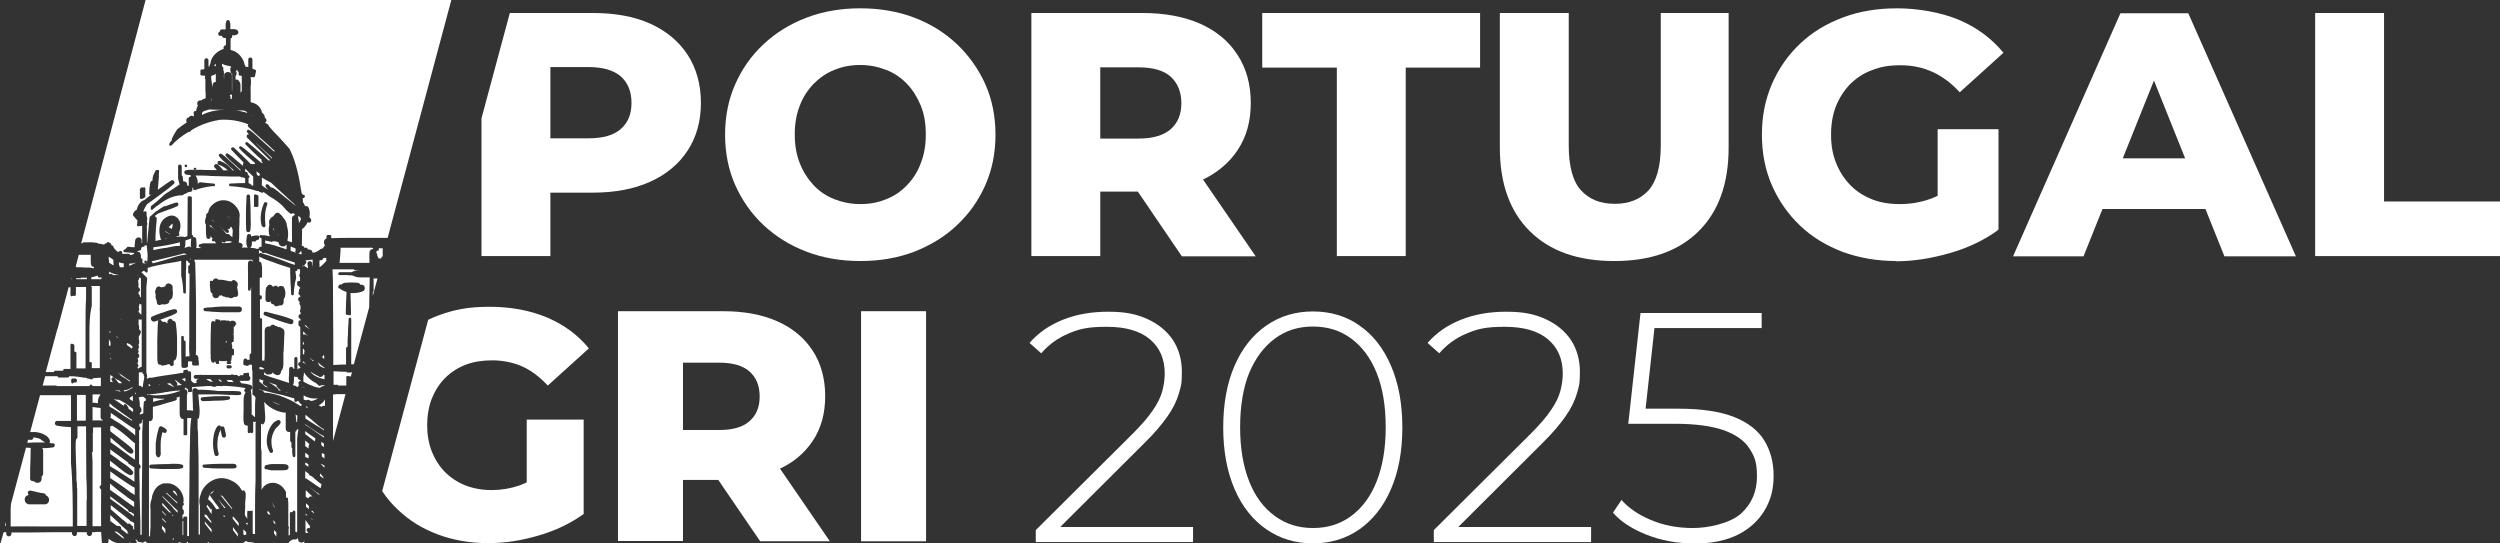 <?xml version="1.0" encoding="UTF-8"?><svg id="a" xmlns="http://www.w3.org/2000/svg" viewBox="0 0 961.6 209"><rect x="0" y="0" width="961.6" height="209" fill="#333333" stroke="none"/><defs><style>.b{fill:#fff;stroke-width:0px;}</style></defs><path class="b" d="m330.9,100.4c-7.5,0-14.4-1.2-20.7-3.6-6.3-2.4-11.8-5.8-16.5-10.2s-8.3-9.6-10.9-15.4c-2.6-5.9-3.9-12.3-3.9-19.4s1.3-13.5,3.9-19.4c2.6-5.9,6.2-11,10.9-15.4,4.7-4.4,10.2-7.8,16.5-10.2,6.3-2.4,13.2-3.6,20.7-3.6s14.5,1.2,20.8,3.6c6.3,2.4,11.7,5.8,16.4,10.2,4.6,4.4,8.3,9.6,10.9,15.4,2.6,5.9,3.9,12.3,3.9,19.4s-1.3,13.5-3.9,19.4c-2.6,5.9-6.3,11.1-10.9,15.4-4.6,4.4-10.1,7.7-16.4,10.2-6.3,2.4-13.2,3.6-20.8,3.6Zm0-21.9c3.6,0,6.9-.6,10-1.9,3.1-1.2,5.7-3,8-5.4,2.3-2.4,4.1-5.2,5.3-8.5,1.3-3.3,1.9-6.9,1.9-11s-.6-7.8-1.9-11c-1.3-3.2-3.1-6.1-5.3-8.4-2.3-2.4-4.9-4.2-8-5.4-3.1-1.2-6.4-1.9-10-1.9s-6.9.6-10,1.9c-3.1,1.2-5.7,3.1-8,5.4-2.3,2.4-4.1,5.2-5.3,8.4-1.3,3.3-1.9,6.9-1.9,11s.6,7.7,1.9,11c1.3,3.3,3.1,6.1,5.3,8.5,2.3,2.4,4.9,4.2,8,5.4,3.1,1.2,6.4,1.9,10,1.9Z"/><path class="b" d="m396.7,98.6V5h42.8c8.5,0,15.9,1.4,22.1,4.1,6.2,2.8,11,6.7,14.4,12,3.4,5.2,5.1,11.4,5.1,18.5s-1.7,13.1-5.1,18.2c-3.4,5.1-8.2,9-14.4,11.8-6.2,2.7-13.6,4.1-22.1,4.1h-28.1l11.8-11.1v35.9h-26.5Zm26.5-33.1l-11.8-12.2h26.5c5.5,0,9.6-1.2,12.4-3.6,2.7-2.4,4.1-5.7,4.1-10s-1.4-7.7-4.1-10.2c-2.7-2.4-6.8-3.6-12.4-3.6h-26.5l11.8-12.2v51.7Zm31.4,33.1l-23.2-34.1h28.2l23.4,34.1h-28.3Z"/><path class="b" d="m514.2,98.6V26h-28.7V5h83.8v21h-28.6v72.5h-26.5Z"/><path class="b" d="m620.8,100.4c-13.8,0-24.6-3.8-32.3-11.4-7.7-7.6-11.6-18.3-11.6-32.2V5h26.5v51c0,8,1.6,13.8,4.7,17.2,3.2,3.5,7.5,5.2,13,5.2s9.8-1.7,13-5.2c3.1-3.5,4.7-9.2,4.7-17.2V5h26.1v51.8c0,13.9-3.9,24.6-11.6,32.2-7.7,7.6-18.5,11.4-32.3,11.4Z"/><path class="b" d="m729.4,100.4c-7.4,0-14.3-1.2-20.6-3.5-6.3-2.4-11.8-5.7-16.4-10.1-4.6-4.4-8.2-9.5-10.8-15.4-2.6-5.9-3.9-12.4-3.9-19.6s1.3-13.6,3.9-19.6c2.6-5.9,6.2-11.1,10.8-15.4,4.6-4.4,10.1-7.7,16.5-10.1,6.4-2.4,13.3-3.5,20.9-3.5s16.7,1.5,23.6,4.4c6.9,2.9,12.7,7.2,17.2,12.7l-16.8,15.2c-3.2-3.5-6.7-6.1-10.4-7.8-3.7-1.7-7.8-2.6-12.4-2.6s-7.7.6-11,1.9c-3.3,1.2-6.1,3.1-8.4,5.4-2.3,2.4-4.1,5.2-5.4,8.4-1.3,3.3-1.9,6.9-1.9,11s.6,7.5,1.9,10.8c1.3,3.3,3.1,6.1,5.4,8.5,2.3,2.4,5.1,4.2,8.3,5.5,3.2,1.3,6.8,1.9,10.8,1.9s7.7-.6,11.5-1.9c3.7-1.3,7.5-3.5,11.4-6.6l14.8,18.6c-5.3,3.8-11.5,6.8-18.6,8.8-7,2-13.9,3.1-20.7,3.1Zm15.9-15.4v-35.3h23.4v38.7l-23.4-3.5Z"/><path class="b" d="m774.3,98.6l41.3-93.5h26.1l41.4,93.5h-27.5l-32.3-80.6h10.4l-32.3,80.6h-27Zm22.6-18.2l6.8-19.5h45.7l6.8,19.5h-59.3Z"/><path class="b" d="m890.5,98.6V5h26.5v72.5h44.6v21h-71.1Z"/><path class="b" d="m264.5,21.1c-3.4-5.2-8.2-9.2-14.4-12-6.2-2.8-13.6-4.1-22.1-4.1h-31.9l-10.9,40.5v53h26.5v-24.4h16.3c8.5,0,15.9-1.4,22.1-4.2,6.2-2.8,11-6.8,14.4-12,3.4-5.2,5.1-11.3,5.1-18.3s-1.7-13.3-5.1-18.5Zm-25.7,28.5c-2.7,2.4-6.8,3.6-12.4,3.6h-14.7v-27.4h14.7c5.5,0,9.6,1.2,12.4,3.6,2.7,2.4,4.1,5.8,4.1,10.2s-1.4,7.6-4.1,10Z"/><path class="b" d="m398.4,208.4v-4.5l37.2-37c3.5-3.5,6.2-6.6,7.9-9.2,1.8-2.6,3-5.1,3.6-7.4.6-2.3.9-4.5.9-6.7,0-5.5-1.9-9.9-5.7-13.1-3.8-3.2-9.3-4.8-16.6-4.8s-10.4.8-14.5,2.5c-4.1,1.7-7.7,4.2-10.7,7.7l-4.5-4c3.4-3.9,7.6-6.8,12.8-8.9,5.2-2.1,11-3.1,17.5-3.1s10.8.9,15,2.8c4.2,1.9,7.5,4.6,9.8,8,2.3,3.5,3.5,7.6,3.5,12.4s-.4,5.6-1.2,8.4c-.8,2.7-2.2,5.6-4.3,8.6-2.1,3-5,6.5-8.9,10.3l-34.9,34.8-2.1-2.5h55.7v5.8h-60.5Z"/><path class="b" d="m505,209c-6.7,0-12.7-1.8-17.9-5.4-5.2-3.6-9.3-8.7-12.2-15.4-2.9-6.7-4.4-14.6-4.4-23.8s1.5-17.2,4.4-23.8c2.9-6.7,7-11.8,12.2-15.4,5.2-3.6,11.1-5.4,17.9-5.4s12.8,1.8,17.9,5.4c5.2,3.6,9.2,8.7,12.1,15.4,2.9,6.7,4.4,14.6,4.4,23.8s-1.5,17.2-4.4,23.8c-2.9,6.7-7,11.8-12.1,15.4-5.2,3.6-11.1,5.4-17.9,5.4Zm0-5.9c5.6,0,10.5-1.5,14.7-4.6,4.2-3.1,7.5-7.5,9.8-13.3,2.3-5.8,3.5-12.7,3.5-20.9s-1.2-15.2-3.5-20.9c-2.3-5.7-5.6-10.1-9.8-13.2-4.2-3.1-9.1-4.6-14.7-4.6s-10.4,1.5-14.6,4.6c-4.2,3.1-7.5,7.5-9.9,13.2-2.3,5.7-3.5,12.7-3.5,20.9s1.2,15.1,3.5,20.9c2.3,5.8,5.6,10.2,9.9,13.3,4.2,3.1,9.1,4.6,14.6,4.6Z"/><path class="b" d="m551.5,208.4v-4.5l37.2-37c3.5-3.5,6.2-6.6,7.9-9.2,1.8-2.6,3-5.1,3.6-7.4.6-2.3.9-4.5.9-6.7,0-5.5-1.9-9.9-5.7-13.1-3.8-3.2-9.3-4.8-16.6-4.8s-10.4.8-14.5,2.5c-4.1,1.7-7.7,4.2-10.7,7.7l-4.5-4c3.4-3.9,7.6-6.8,12.8-8.9,5.2-2.1,11-3.1,17.5-3.1s10.8.9,15,2.8c4.2,1.9,7.5,4.6,9.8,8,2.3,3.5,3.5,7.6,3.5,12.4s-.4,5.6-1.2,8.4c-.8,2.7-2.2,5.6-4.3,8.6-2.1,3-5,6.5-8.9,10.3l-34.9,34.8-2.1-2.5h55.7v5.8h-60.5Z"/><path class="b" d="m651.3,209c-6.4,0-12.3-1.1-17.9-3.3-5.6-2.2-9.9-5-13-8.5l3.3-4.9c2.7,3.1,6.5,5.7,11.3,7.7,4.9,2.1,10.3,3.1,16.2,3.1s14.2-1.8,18.4-5.5c4.1-3.7,6.2-8.5,6.2-14.3s-1-7.8-2.9-10.8c-1.9-3-5.2-5.3-9.8-7-4.6-1.6-10.9-2.5-18.9-2.5h-17.9l4.7-42.6h46.6v5.8h-44l3.1-3-4.1,37.3-3-3.3h16c9,0,16.1,1.1,21.4,3.2,5.3,2.1,9.2,5.1,11.6,9,2.4,3.9,3.6,8.4,3.6,13.6s-1.1,9.3-3.4,13.2c-2.3,3.9-5.7,7.1-10.2,9.4-4.6,2.3-10.3,3.5-17.2,3.5Z"/><path class="b" d="m237.7,208.2v-88.5h40.4c8.1,0,15.1,1.3,20.9,3.9,5.9,2.6,10.4,6.4,13.6,11.3,3.2,4.9,4.8,10.8,4.8,17.5s-1.6,12.4-4.8,17.2c-3.2,4.8-7.7,8.6-13.6,11.1-5.9,2.6-12.8,3.9-20.9,3.9h-26.5l11.1-10.5v34h-25Zm25-31.3l-11.1-11.5h25c5.2,0,9.1-1.1,11.7-3.4,2.6-2.3,3.9-5.4,3.9-9.5s-1.3-7.3-3.9-9.6c-2.6-2.3-6.5-3.4-11.7-3.4h-25l11.1-11.5v48.9Zm29.7,31.3l-22-32.2h26.7l22.1,32.2h-26.8Z"/><path class="b" d="m331.2,208.2v-88.5h25v88.5h-25Z"/><path class="b" d="m202.5,185.6c-.9.4-1.8.8-2.6,1.1-3.5,1.2-7.1,1.8-10.8,1.8s-7-.6-10.1-1.8c-3-1.2-5.6-2.9-7.8-5.1-2.2-2.2-3.9-4.9-5.1-7.9-1.2-3.1-1.8-6.5-1.8-10.1s.6-7.3,1.8-10.3c1.2-3,2.9-5.7,5.1-7.9,2.2-2.2,4.8-3.9,7.9-5.1,3.1-1.2,6.5-1.7,10.3-1.7s8.1.8,11.6,2.4c3.5,1.6,6.7,4.1,9.7,7.3l15.8-14.3c-4.2-5.2-9.6-9.1-16.1-11.9-6.5-2.7-13.9-4.1-22.1-4.1s-13.6,1.1-19.6,3.3c-1.4.5-2.7,1.1-4,1.7l-17.7,65.9c1.8,2.7,3.8,5.1,6.2,7.3,4.3,4.1,9.4,7.2,15.3,9.4,5.9,2.2,12.3,3.3,19.2,3.3s12.8-1,19.4-2.9c6.6-1.9,12.4-4.7,17.4-8.3v-36.3h-21.9v24Z"/><path class="b" d="m78.8,197.9c.2.1.4.2.6.1.5.8,1.2,1.7,1.9,2.6,0,.2,0,.4,0,.6l-.2-.2c-.5-.6-1.1-1.1-1.6-1.6-.3-.3-.5-.5-.8-.8v-.8s0,0,.1,0Zm.2,6.5c0-.1-.2-.2-.3-.4,0,0,0,0,0,0l.3.3Zm7.1-5.7c.2,0,.4,0,.6,0l-.2-.3c-.3,0-.5-.1-.7-.2.1.1.2.3.3.5Zm9.4,9.8c-.2,0-.3,0-.4-.2,0,0,0-.1-.2-.1-.1,0-.3,0-.5,0,0,0-.2,0-.3.2,0,0,0,0,0,0,0,.1-.2.3-.3.3-.3,0-.5.2-.8.3h5.3s0,0-.1-.1c-1-.3-1.9-.4-2.7-.4Zm-50.4.4c-1.2-.3-2.3-.8-3.3-1.7,0,.6-.1,1.2-.2,1.8h3.2c0,0,.2-.1.3-.2Zm60.5-.3c.2.2.4.3.5.5h0c-.2-.2-.4-.5-.5-.7,0,0,0,.1,0,.2Zm-20.3-14.5l1,1.3c.2,0,.3,0,.5,0-.5-.6-1.1-1.2-1.6-1.8-.5-.6-1-1.1-1.5-1.7.6.7,1.1,1.5,1.6,2.2Zm-5.4-2.1c0,0,.1,0,.2.1,1,.8,1.8,1.8,2.5,2.9.2.3.4.6.7.9.3-.1.7-.2,1.1-.3l-.2-.3c-1.1-1.5-2.3-3-3.4-4.6,0-.1-.1-.3,0-.4,0-.1.1-.3.2-.3.2,0,.3-.2.4-.3,0,0,.1,0,.2,0,0,0,0-.1.1-.2.3-.3.5-.5.7-.8-.3.2-.6.4-1,.6-.7.8-1.2,1.8-1.4,2.9Zm3.1,4.3h0Zm-1.6,8.7c0-.4,0-.8,0-1.3l-.3-.4c-.5-.6-1-1.1-1.5-1.7-.3-.3-.6-.7-.8-1.1,0,.3,0,.6,0,.9.9,1.2,1.8,2.3,2.7,3.5Zm7.9-9.3s0,0,0,0v-.2c0,0-3.7-4.7-3.7-4.7-.2-.1-.5-.2-.8-.3.6.7,1.2,1.4,1.8,2.2.7.9,1.5,1.8,2.2,2.6l.4.5Zm27.6,12.9c0,0,0-.1,0-.2,0-.2.1-.5.2-.7,0,0,0,0,0,0,0,0,0,0,0,.1,0,.6-.6.9-1.2.9s-1.1-.4-1.2-.9c0-.2,0-.4-.1-.7-.1,0-.2,0-.3,0,0,.2-.3.4-.5.4h-1.1c-.8.3-1.3.7-1.7,1.3,0,0,0,.1.1.2h6v-.3s0,0,0-.1Zm-35.8-12.7c-.5-.6-1-1.2-1.4-1.8h0c0,.3-.1.5-.3.6,0,0,0,0,0,0,.2.4.5.7.7,1.1.4.7.8,1.3,1.3,2,0-.4,0-.8,0-1.2s0-.3.2-.4c-.1-.1-.2-.3-.4-.4Zm-65.4-26.9c-.7-.4-1.5-.6-2.3-.7-.2,0-.4,0-.6,0,0,.2,0,.4-.1.5-.1.2-.4.4-.7.4s0,0,0,0h-.2c-.3,0-.6,0-1-.1l-.3,1.2c.8,0,1.6,0,2.4-.1h.1c1.4,0,2.9,0,4.4,0-.3-.2-.5-.3-.8-.5-.3-.2-.6-.4-.9-.6Zm17.3-17.1h-3.4s0,9.9,0,9.9h3.4c0-3.3,0-6.6,0-9.9Zm56.7,46.8c0,0-.1.1-.2.2v.6s1.1,1.4,1.1,1.4c.3.4.6.7.9,1.1.1.1.2.3.3.4v-1.2c-.2-.3-.4-.6-.7-.9l-1.3-1.5Zm-85.5-4c0-.3,0-.6,0-.8l5.8-21.7c.6,0,1.2,0,1.8.1,0,2.7-.1,5.4-.2,8v3.5c-.1.4,0,.7.3,1,.2.2.6.3.9.3,0,0,.2,0,.3,0,.3.4.8.6,1.3.6s.2,0,.3,0c.8-.1,1.3-.7,1.3-1.5v-.9c.4-.3.6-.7.6-1.2v-8.6c0-.3,0-.6-.3-.9,0,0,0-.1,0-.2,1.5,0,2.8-.1,4-.3.4,0,.8-.4.8-.8,0-.4-.3-.8-.8-.8-.4,0-.9,0-1.3-.1.2-.2.3-.6.2-.9-.6-2.2-3.7-3.1-5.4-3.3-.7,0-1.5,0-2.2,0l3.8-14.2c3.7,0,7.5,0,11.2,0h.7s0,9.9,0,9.9h-4.7c-.1,0-.2,0-.3,0-.1,0-.4,0-.5,0-.4.1-.7.5-.7.9,0,.4.3.8.7.9,1.9.4,3.8.5,5.5.6v13.8c.7,7.8.7,15.7.7,24.4h-3.8c-2.6,0-5.2,0-7.8,0-4,0-8.2-.1-12.3,0,0-2.5,0-4.9,0-7.4Zm5.3-2.5c0,.8.6,1.7,1.7,1.8.7,0,1.4,0,2.1,0s1.6,0,2.4,0c.5,0,1,0,1.5,0,1.1,0,1.7-.9,1.7-1.7,0-.7-.4-1.5-1.2-1.7,0-.1,0-.3-.2-.4-.2-.3-.5-.5-.9-.5-1.2-.1-2.3-.4-3.5-.7-.5-.1-1-.2-1.4-.3-.5,0-.9.2-1,.6,0,.4,0,.8.4,1-.1,0-.2,0-.3.2-.8.1-1.3.8-1.3,1.6Zm-7.2,8.6l-.4,1.4c.1,0,.2,0,.4,0,0-.4,0-.9,0-1.3Zm31.1-8.5c0-2.7,0-5.8-.2-8.8,0,0,0-.1,0-.1,0-5.6-.1-11.8-.1-19.4-.4,0-.8,0-1.2,0-.7,0-1.4,0-2.1,0h0s0,4.2,0,4.2c0,.2-.1.4-.3.5,0,0-.2.2-.2.3-.2.7-.2,1.6-.2,2.4,0,.3,0,.5,0,.7,0,3.3.2,6.7.3,9.9v2.6c.2,1,.2,2,.2,3,0,0,0,0,0,.1,0,0,.1.2.1.4,0,2.4,0,4.8,0,7.2,0,1,0,1.9,0,2.9,0,1.3,0,2.7,0,4.1h3.6c0-1.6,0-3.3,0-4.9,0-1,0-2,0-3v-1.6c0-.1,0-.2,0-.3,0,0,0,0,0-.1Zm2.3-26c0,2.4,0,4.9,0,7.3,0,.2,0,.3-.3.4,0,1.2.2,2.3.2,3.5,0,2.8,0,5.5,0,8.3,0,2.7,0,5.4,0,8.2v1.6c0,.9,0,1.7,0,2.6,0,1.4,0,2.8,0,4.2.7,0,1.3,0,2,0h1.3c-.1-4.1,0-8.3,0-12.3v-1.9s-.3-.2-.3-.2c-.3-.3-.4-.8-.1-1.1.1-.2.3-.3.4-.3v-1.3c0-5.1,0-10.1,0-15.2,0-.2,0-.4,0-.6v-5.1c-1.1,0-2.1,0-3.1,0v2.2Zm88.7,9.8c.1,0,.3.2.4.3v-1.7c-.3-.1-.7-.3-1-.5,0,.5,0,1,0,1.4l.7.5ZM27.4,110.5c-.3,0-.6,0-1,0l-4.1,15.4s0,0,0,0c0,.2,0,.4-.2.5l-4.5,16.7h3.1s.1,0,.1-.1c0-.3.2-.4.5-.4,1,0,1.9,0,2.9,0h.1c0,0,0-.1,0-.2,0-.3.3-.5.5-.5h2.3s0-9.2,0-9.2c0-.2.1-.4.4-.5.2,0,.4,0,.6.2,0,0,0,0,.1,0,.2,0,.4.2.4.5v2.3c0,0,0,.1,0,.1,0,0,0,0,.2,0,.1,0,.3,0,.4.1,0,0,.2.2.2.4v5.9c.7,0,1.4,0,2.1,0h1.4c0-6,0-11.6,0-17,0-3.8,0-6.9.2-9.7,0-.8,0-1.7,0-2.5,0-.7,0-1.4,0-2.1h-3.9s0,2.9,0,2.9c0,.2-.1.4-.3.5-.2,0-.4,0-.6,0,0,0-.2,0-.3,0-.1.1-.4.2-.6.1-.2,0-.3-.3-.3-.5v-.8c0-.7,0-1.4,0-2.1Zm42.5,35.3c.5.3,1,.7,1.4,1v-1.4c-.5.2-.9.3-1.4.4Zm54.7,26.3v-1.5c-.4-.2-.7-.4-1-.7,0,.4,0,.8,0,1.3.3.3.7.5,1,.8Zm-82-40.5l-.3-.3c-.2-.2-.2-.4-.2-.6,0,0-.1-.1-.2-.2v2.5c.2-.1.4-.1.6,0,0-.5,0-.9,0-1.4Zm.3,24.1c-.3-.2-.6-.4-.8-.6v1.3c1.4.7,2.7,1.6,3.9,2.4.5.3,1,.6,1.4,1,.5.3,1,.6,1.5.9.6.4,1.3.8,1.9,1.2,0,0,0-.1,0-.2v-.2c-.2-.1-.3-.2-.5-.3l-.4-.3c-.8-.6-1.6-1.1-2.4-1.7l-1.8-1.3c-.7-.5-1.5-1.1-2.2-1.6h0s-.5-.4-.5-.4Zm-11.7-48.7c-.6,0-1.2,0-1.9,0,0,.1,0,.3,0,.4h4.1c0-.2,0-.4,0-.6-.4,0-.9,0-1.3,0h-1Zm-9.4,55.2h0Zm72.9,43.4v-.9c-.3-.3-.7-.7-1.1-1.1,0,0,0,0,0,0v1.6c0,.2.1.4.2.6,0,0,0,0,0,0,.3,0,.6-.1.9-.1Zm8.2-8.3c.1.2.3.4.4.6.2,0,.5-.1.7,0,0,0,0,0,0-.1-.3-.4-.5-.8-.7-1.1,0,0-.1,0-.2,0,0,0-.2,0-.3,0,0,.2.1.3,0,.5,0,0,0,0,0,0Zm-2-2.9c0-.1,0-.3,0-.4,0,0,0-.1,0-.2,0,.2,0,.4,0,.6,0,0,0,0,0,0,0,0,0,0,0,0Zm4.4,0s0,0,0,0l-.8-1.3c.4.7.7,1.5,1.1,2.2,0,0,0,0,0-.1v-.3c-.1-.2-.2-.3-.3-.5Zm.2,10.9l.3.4c.2.2.3.5.5.7v-1.7c-.4-.3-.6-.5-.9-.8v1.4Zm17.8-37.9c.4.3.9.6,1.3.9v-.5c-1.2-.6-2.3-1.3-3.3-2-.3-.2-.6-.4-.9-.6-1-.7-2-1.3-3-2,0,0,0,.2,0,.3,0,0,0,0,.1,0,1.3.7,2.6,1.6,3.8,2.5.4.3.7.5,1.1.8.3.2.6.4.9.6Zm-17.4,33.7l-.7-1.1v.9c.3.3.5.6.7.8v-.6Zm-34,7.5c0,0-.1.2-.2.3-.1.2-.3.3-.5.2-.9-.1-1.7-.4-2.5-.6v.7c0,0,.3,0,.5,0,.2,0,.3,0,.4.1,0,0,0,0,0,0h2.7c0-.3,0-.6,0-.9-.2,0-.3.1-.4.2Zm35-53.1c.3.1.6.2,1,.3-1.1-.5-2.2-1-3.3-1.4.8.5,1.5.8,2.3,1.1Zm16.7,27.1c-.2-.2-.3-.4-.5-.5v.5c0,.1,0,.3-.1.4l.3.2c.4.3.7.5,1.1.8v-.4c-.2-.3-.5-.6-.7-.9Zm-6.1-23v1.4c1.2.8,2.6,1.7,3.9,2.5.3.2.7.4,1,.6.7.4,1.5.9,2.2,1.4v-.4c-1.2-.6-2.3-1.5-3.3-2.4-.4-.3-.7-.6-1-.9-.9-.7-1.8-1.5-2.7-2.2Zm-14.9,39.9h0s0,0,0,0Zm9.2,6.8h0s0,0,0,0Zm2.2-44c.1,0,.2,0,.3,0,0-.8,0-1.7.1-2.4-.2-.1-.5-.3-.7-.5.1.9.2,1.9.3,2.9Zm6.8,34.9c-.1,0-.2-.2-.3-.3,0-.1-.1-.2-.2-.4-.1,0-.3,0-.5,0,0,0-.2,0-.2,0,.4.3.8.7,1.2,1v-.3Zm0-13.3l-1-.8c-.3,0-.5-.1-.7-.3-.2-.2-.3-.4-.4-.6l-1.3-1v2.8s0,0,0,0c.2,0,.4,0,.6.2l5,3.4c0,0,.2.1.3.2l.4-1.5c-.6-.4-1.2-.9-1.8-1.4-.4-.3-.8-.7-1.2-1Zm-1.9,12c0-.1-.1-.3-.1-.4,0-.3,0-.6,0-.9-.2-.2-.5-.4-.7-.7l-.4-.3s0,0,0,0v1.4c.5.3.9.6,1.3,1Zm-1.3-4.8c0,0,.2,0,.2.1.1.1.3.2.4.3.1,0,.2.1.4.2.1-.3.4-.6.7-.7.3-.1.6-.1.9,0-.9-.8-1.7-1.7-2.6-2.5v2.6Zm4.2-1.7l-3.3-2.5c1.4,1.2,2.9,2.3,4.3,3.5v-.3s0,0,0,0c-.3-.2-.6-.5-.9-.7Zm-20.9-26.1c.4-.1.6-.4.8-.7.4-.9.3-1.7.3-2.5l-.2-3c0-.8-.1-1.7-.2-2.5,1.2,1.4,2.8,2.5,4.7,3.3,1,.4,2,.7,3.1.8.2,0,.4,0,.5,0,0,1.2,0,2.3,0,3.5,0,.9,0,1.8,0,2.7,0,.5.3,1,.8,1.2.3.1.6.1.9,0v.2c0,.6,0,1.2,0,1.8v1.4c0,.2.1.4.3.5.1,0,.2.2.2.3,0,.5,0,1.1,0,1.6,0,.1,0,.3.2.4,0,0,.1.1.1.2,0,.2,0,.5,0,.8,0,.2,0,.5,0,.7,0,.5.1.9.2,1.4,0,.3.2.5.5.4.3,0,.5-.2.5-.5v-9.1c0-.1,0-.2.2-.3.2,0,.3-.3.3-.5v-.2s0,0,0,0c.2,0,.5,0,.7,0-.2,1-.4,2.1-.5,3.4v35.7c0,.1,0,.2-.1.3,0,0-.1.1-.2.2,0,0-.1-.1-.2-.2-.2,0-.2-.2-.2-.3v-7.4c0-.3-.2-.5-.5-.5-.3,0-.5.1-.5.4,0,0,0,.1-.1.2-.1,0-.2,0-.4,0-.2,0-.3,0-.4,0-.1,0-.2.2-.2.4v2.7c0,.6,0,1.3,0,1.9,0,1.2,0,2.4,0,3.7-.2.1-.3.2-.5.3,0-.6,0-1.1,0-1.7v-.9s0,0,0,0c.2-.2.2-.5,0-.8v-.2c-.1,0-.1-.4-.1-.4,0-1,0-1.9,0-2.9,0-1.6,0-3.3,0-5,0-.6,0-1.1-.1-1.6,0-.2,0-.4,0-.6,0-.3-.2-.5-.5-.5-.3,0-.3-.2-.3-.3v-1.6c.1,0,.1-.2,0-.2-.1-.3-.3-.6-.5-.9-1-1.6-2.7-2.7-4.6-2.7-1.4,0-2.8.6-3.7,1.8-.3.3-.5.7-.6,1,0-1.1,0-2.2,0-3.3v-11.6c-.2-.7-.2-1.5-.2-2.2,0-1.9,0-3.7,0-5.6v-2.8s.1,0,.2,0Zm2.8,10.6c.1.2.4.3.6.3s.2,0,.3,0c.3-.2.5-.5.4-.9h0c-.7-1.9-.8-3.9-.3-5.7.3-.9.7-1.8,1.2-2.6.2-.3.5-.6.9-.9.4-.4.7-.7,1-1.2.2-.3.2-.7,0-1-.2-.3-.6-.4-.9-.3-2.1.6-3.5,3.3-4,5.5-.6,2.5-.3,4.9.9,6.8Zm-2,5.9c0,.4.3.7.6.7.3,0,.6,0,.9.2.4,0,.7.1,1.1.2.5,0,1,0,1.4,0,.2,0,.5,0,.7,0,.2,0,.5,0,.7,0,.4,0,.9,0,1.3,0,.6,0,1.3,0,1.9-.2.4-.1.7-.5.7-1,0-.5-.3-.8-.7-1-1-.3-2.1-.2-3.2-.2-.2,0-.5,0-.7,0h-.6c-.4,0-.9,0-1.3,0-.4,0-.8.1-1.2.2-.3,0-.6.1-.9.2-.4,0-.6.3-.6.7Zm-21.8,28.9c-.4.2-.7.4-.9.7h2c-.3-.3-.5-.6-.8-.9,0,0-.2.1-.3.2Zm40.3-8.8l-.2-.2c-.2-.2-.5-.4-.7-.7.3.4.6.8.9,1.1v-.3Zm-1.3-31.8c.7.6,1.5,1.1,2.2,1.7,0-.2,0-.4.1-.6,0-.2,0-.3.2-.5-.1-.1-.3-.2-.4-.3-.3-.2-.7-.5-1-.7-.9-.6-1.8-1.2-2.6-1.9v1.2c0,0,.2,0,.2.1l1.3,1Zm-.3,11.5c0-.4,0-.7,0-1.1-.4-.2-.8-.4-1.2-.6v.8s1.1.8,1.1.8Zm-.3,18.6c-.2-.2-.5-.4-.7-.7,0,.3,0,.5,0,.8.2-.1.5-.2.7-.1Zm-28.7,5.7c.7.9,1.3,1.7,1.9,2.5v-1.1c-.4-.6-.9-1.2-1.4-1.9-.2-.2-.4-.5-.5-.7,0,.4,0,.8,0,1.2Zm29.1-27.6v-1.2s-1.3-1-1.3-1v1.7c.4.1.9.3,1.3.5Zm-1,28.7h0c.3,0,.6,0,.9,0-.2-.2-.4-.5-.6-.8-.1-.3,0-.6,0-.8.2-.2.4-.3.7-.3.2,0,.3,0,.4.1l.2-.7c-.6-.8-1.2-1.6-1.8-2.5,0,.1,0,.2,0,.3v4.5Zm-.3-33.4l1.3.9v-.8c0-.3.1-.6.3-.9-.5-.4-.9-.8-1.4-1.2l-.2-.2v2.1ZM82.5,25c0,.1,0,.3-.1.4.2,0,.4,0,.6.1,0-.3,0-.7,0-1-.2.2-.3.3-.5.5Zm9.5,7.2h0s0,0,0,0h0Zm-5.4,10c.3,0,.5,0,.8,0-.3,0-.6,0-.9,0h-.6c-.1,0-.2,0-.3,0,0,0-.1,0-.2,0h-.9c-.2,0-.4,0-.6,0-1.1,0-2.2,0-3.4-.1-.8.2-1.5.5-2.2.7-.2.2-.4.4-.6.6,0,0,0,0,0,0,0,.3,0,.6,0,.8,2.3-1.2,5.3-1.9,8.9-2Zm4.5-14.4l-.2,1c0,.1-.1.3-.3.3,0,.5,0,1,0,1.6.3-.2.6-.1.9,0,.2.1.4.3.4.6,0,0,0,0,0,0,.3.1.4.4.5.7h0s0,0,0,0c0,0,0,.1,0,.1,0,.2.1.3.1.5,0,.5,0,.9,0,1.4,0,.7,0,1.5.1,2.3,0-.2,0-.4,0-.6,0-.1,0-.3.2-.4.1,0,.2-.2.2-.4v-5.3c0-.2,0-.3-.1-.4-.1-.1-.3-.2-.5-.1-.1,0-.3,0-.4-.1-.1,0-.2-.2-.2-.3,0-.3,0-.5,0-.8,0-.2,0-.3-.3-.4-.1,0-.2-.3-.2-.4,0,0,0-.1,0-.2-.1,0-.3,0-.4-.2,0,0,0,0,.1.2,0,0,0,0,0,0,0,.2,0,.4-.2.6,0,0-.2.2-.2.3Zm6.4,37.8s0,0,.1.1c0,0,0,0,0,0,0,0-.1,0-.2,0Zm2.3,2c0,0,0-.2,0-.3,0-.1.2-.2.3-.3-.5-.4-.9-.7-1.4-1.1,0,0,0,0,0,0,0,.4,0,.7,0,1.1.2.2.4.4.6.7,0,0,.2,0,.3-.1Zm-2.6-23s0,0,0-.1c0,0-.1,0-.2-.1v.2c0,0,0,0,.1,0Zm-8.5-19.2h-.5c-.9-.2-1.8-.3-2.6-.8-.1,0-.2-.1-.2-.2h0c0,.4,0,.8,0,1.2.1,0,.3,0,.4.2,0,.1.1.3.1.4,0,.3,0,.5,0,.8.1.1.2.3.2.5v.6c.2.2.2.4,0,.6,0,.6,0,1.2.1,1.8v-1.4c0-.4.1-.8.4-1,.3-.3.7-.4,1.1-.4h0c.4,0,.8.2,1.1.4.3.3.4.6.4,1v3.8s0,.5,0,.5c0,.5,0,.9,0,1.4,0,0,0,0,.1,0v-.8c0-1.9,0-3.8,0-5.7-.2,0-.5-.1-.5-.3-.1-.3-.1-.6-.2-.9,0-.1,0-.3,0-.4,0-.1,0-.2,0-.3,0-.2,0-.3.1-.4.1-.1.3-.2.4-.2h.2s0,0,0,0c0,0,0,0-.1,0-.2,0-.3,0-.4,0Zm-4.2,4.5s0,0,0,0c0,.2,0,.4,0,.6,0-.2,0-.4,0-.6Zm-3.2,8c0,.3,0,.6,0,.9h.1c0-.2,0-.3,0-.5,0-.1,0-.3,0-.4,0,0,0,0,0,0Zm13.7,5.5c0,0,0-.2.1-.3-.1,0-.3-.1-.4-.2-.3-.1-.6-.3-1-.4-.2,0-.3,0-.5,0,0,0,0,0,0,0-1.2,0-2.3,0-3.5-.1,1,0,2,.2,3,.4.7.2,1.5.3,2.2.6Zm21,53.4c-.1,0-.2-.1-.4-.2,0,.5-.5.8-1,.8s0,0,0,0c.4.2.9.3,1.3.5,0-.1,0-.2.1-.3,0-.1,0-.3,0-.4,0-.1,0-.2,0-.4,0,0,0,0,0,0ZM81.2,29.5c0,.9.2,1.8.3,2.6,0,.6.2,1.1.2,1.7,0-.4,0-.8.1-1.2,0-.6.6-1.1,1.2-1.1,0,0,0,0,0,0,0-1,0-1.9,0-2.9,0-.2,0-.3.2-.4,0,0,0,0,0,0,0,0,0,0-.1.1-.5.5-1.1.7-1.6.8,0,.1-.2.2-.3.3Zm8,8.5c0,0,0-.2,0-.2v-1.4c0,0-.2,0-.3,0,0,0-.1,0-.2,0,0,0-.2.2-.3.2,0,.2.1.3.2.5.1.3.1.6,0,.9.2,0,.4,0,.6,0Zm7.2,121.5h0Zm-32.7-70.3s0,0,0,0c.5.2,1.1.6,1.5.9h.1s0,0,0-.1c-.5-.3-1.1-.7-1.7-1.1,0,.1,0,.2,0,.3Zm2.2-2.9c0,0,0,.2-.1.2l-.6.6c-.1.1-.3.2-.4.2.5.3.9.5,1.3.8.2-.8.4-1.5.3-2,0,0,0,0-.1,0-.1,0-.2.1-.3.2Zm-6.9,8.8c0,.4,0,.7,0,1.1,1.4-.3,2.8-.6,4.2-.8h.4c.5-.1.9-.2,1.4-.3,1.4-.3,2.8-.6,4.2-.5,0-.3,0-.6,0-.9v-.2s0-.3,0-.3h0c-3.4.9-6.8,1.5-10.1,1.9Zm5-3.4c-.1,0-.2-.2-.3-.2,0,.1,0,.2,0,.3.1,0,.3,0,.4,0Zm41.4-.3s0,0-.1-.1c0,0,0,0,0,.1,0,0,0,0,.1,0Zm-49.9,3.2c0-.1.1-.2.2-.2,0,0,0,0,.1,0,0,0,0,0,.2,0,0,0,0,0,.1,0,.1,0,.2,0,.3,0,0,0,.1.1.1.4,0,0,0,0,0,.2.2,1.7.4,3.4.2,4.9,0,0,0,.2,0,.3,0,0-.1.2-.1.2,0,.2,0,.4-.1.5-.1.4-.5.4-.7.4,0,0-.2,0-.2,0-.2,0-.4,0-.6-.1-.1,0-.2-.2-.2-.4,0-.3,0-.6,0-.8,0-.2,0-.4-.3-.5,0,0-.4-.3-.3-.6,0,0,0-.2,0-.3,0,0,0-.1,0-.2,0,0,0-.1,0-.3,0-.1-.1-.3-.2-.4,0-.3-.2-.6-.4-.7-.3-.2-.7-.2-1,0,0,0,0,0,0,0,0,0,0-.2.3-.3.3-.2.6-.3,1-.4.2,0,.4-.3.4-.5,0,0,0-.1,0-.2,0,0,0-.2,0-.2,0,0,.2-.1.2-.2.1-.2.4-.3.6-.3.2,0,.5,0,.6-.3Zm0,6.1c0,.3.2.5.5.5s.5-.2.5-.5-.2-.5-.5-.5-.5.2-.5.5Zm39.8-33.1s0,0,0,0h0c0-.2,0-.2-.1-.2h0Zm18.4,28.9v-.9c-.7-.3-1.3-.6-1.9-.8,0,.6,0,1.1,0,1.7.7.2,1.4.5,2.1.7-.2-.2-.4-.4-.4-.7Zm1.9-12.8s0,0,0,0c-.2-.2-.4-.4-.7-.5,0,0-.2,0-.3,0,.2.8.3,1.7.4,2.6.3-.5.6-1,.8-1.5-.1-.1-.2-.3-.2-.5Zm-12.4-10.6c-.3-.4-.6-.8-.9-1.1-.2-.3-.2-.7,0-1,.3-.2.7-.2.9,0,.3.4.7.7,1,1.1,0,0,.2,0,.2,0s.1,0,.2,0c.6.2,1.1.6,1.5.9,0,0,.2.2.3.2l1.8,1.5c.8.7,1.6,1.3,2.5,2l1.1.9c.6.5,1.1.9,1.7,1.4,0,0,.2.2.3.2h0c-.3-.3-.6-.6-.8-.9-.3-.3-.6-.6-.9-.8l-3.7-3.4c-1.4-1.2-2.7-2.5-4.1-3.8-1.4-.7-2.6-1.4-3.6-2,0,1.1.1,2.1,0,3h0c.8.6,1.5,1.1,2.3,1.6Zm3.9,17.5c0,0,0-.1,0-.2-.1-.1-.3-.2-.4-.3.1.2.3.3.4.5Zm.2,2.6c-.6-.2-1.2-.3-1.7-.4-.4,0-.7,0-1,.2-.1,0-.3.1-.4,0-.8-.2-1.5-.4-2.2-.5,0,.4,0,.7,0,1.1,2.2.3,4.3,1,6.4,1.7l1.8.6c0-.4,0-.8,0-1.1,0-.2,0-.4.2-.5-.1,0-.2,0-.3-.1,0,0-.1.1-.2.2-.3.3-.6.4-1.1.4-.4,0-.9-.2-1.2-.5-.2-.2-.3-.4-.4-.7,0-.1,0-.3-.1-.4Zm-1.5-4.1c-.3-.3-.6-.9-.8-1.5,0,.2,0,.4,0,.6.2.2.4.4.6.6,0,0,.1.2.2.2Zm-9.2-18.2c.1.1.2.3.2.5.2,0,.4,0,.6,0,0-1.2,0-2.3,0-3.5-1-.9-1.9-1.8-2.9-2.9h0c0,0-.1,0-.2,0,0,.3,0,.6,0,1,0,0,0,0,.1.1,0,0,.1,0,.2,0,.3,0,.6.2.7.6v.4c.2.2.3.3.5.5.2.2.2.6,0,.8,0,0-.1.1-.2.1,0,.6,0,1.3,0,2h0s0,0,0,0c.4,0,.7.2.9.5Zm-49.4,35.3h0s0,0,0,0Zm70,43.1c-.3-.1-.5-.3-.8-.5v.2c.3,0,.5.2.8.2Zm1.3,7.9c-.2-.2-.3-.5-.3-.8-.2,0-.3,0-.5-.1,0,.1,0,.2,0,.3l.6.4c0,0,.1,0,.2.1Zm-79.8,2.8v-2.9c0,0-.1-.2-.2-.2-.8,0-1.6-.2-2.4-.3h-.2c-.1,0-.2,0-.3-.1,0,1.7,0,3.5,0,5.2h4.1c-.2-.1-.4-.3-.6-.4-.3-.2-.5-.7-.4-1.1,0,0,0-.1,0-.2Zm0-8.3h-3.1c0,1.1,0,2.2,0,3.3.1,0,.3-.1.4-.1s0,0,.1,0h.3c.4.1.8.2,1.3.2-.2-1.1.2-2.4.9-3.3h0Zm90.4,0c-.3,0-.6,0-.9,0h-.1s0,10.4,0,10.4v7.5s4.8-18,4.8-18c-1.3,0-2.6,0-3.9,0ZM27.4,107h0s-.1.4-.1.4c0,0,.1,0,.2,0,0-.1,0-.3,0-.4Zm25.7.8c.1.6.2,1.2.2,1.8,0,.2,0,.4-.2.6.2.3.4.5.6.8.2.3.2.7,0,1,0,.1-.2.2-.4.3,0,.1,0,.3,0,.4,0,.1,0,.3,0,.4.1.1.2.2.3.3.2.2.3.5.2.8,0,0,0,0,0,0,.1,0,.3.2.4.2v-7.1c0-.2,0-.3-.2-.4-.1-.1-.3-.1-.5-.1,0,0,0,.2,0,.3,0,.3-.1.6-.4.8,0,0,0,0,0,0Zm31.5,38.2s0,0,0,0c-.2,0-.5,0-.7,0,.3.3.6.5.9.8.2,0,.4,0,.6,0,0,0-.1-.1-.2-.2l-.5-.5Zm-3.7-.2c-.5,0-1.1,0-1.6,0,.2.2.5.4.7.5.3.2.7.4,1,.5.3,0,.6,0,.9,0-.3-.2-.5-.5-.8-.7,0,0-.2-.2-.2-.3Zm22.4,1.2c1.3.7,2.5,1.5,3.6,2.5.2.2.2.4.2.6.3,0,.6.2,1,.3-.3-.3-.5-.5-.8-.8-.3-.3-.5-.6-.8-.8-.2-.2-.2-.5-.1-.7l-3.1-1.1Zm-14.1-.8h-.7c-.5,0-.9,0-1.4-.1.2.2.5.5.7.8.7,0,1.4,0,2.1.1-.2-.2-.4-.4-.6-.7h-.1Zm28.4-44.7c-.2,0-.3.2-.4.4,0,.2-.3.4-.5.3-.1,0-.3,0-.4,0v.3c.2-.1.4-.2.6-.2h0c.2,0,.3,0,.4.2,0,0,0,0,.2.1.1,0,.3.1.4.2,0,0,0,0,0,0,.2.2.4.3.6.4,0-.4-.1-.8-.2-1.2v-.4c-.1-.3,0-.7.2-.9.3-.2.6-.3,1-.2.3.1.5.4.5.7v.4c.1.5.2,1,.3,1.5,0,0,0,0,0,0-.2-1-.1-2.1,0-3.2,0,0-.1,0-.2,0,0,0-.1,0-.2,0,0,0-.1,0-.2,0-.7.1-1.5.2-2.3.3.2.1.3.3.4.5,0,.1,0,.3,0,.4,0,.1-.2.2-.3.3Zm-32.9,45.5h0s0,.2,0,.2h0v-.2Zm-47.1-41s0,0,0,0l-.6.2c-.6.2-1.3.3-1.9.5,0,.2,0,.5,0,.7h.4c.5,0,1,0,1.5,0s1.4,0,2,0v-.9c-.1.2-.3.3-.6.3-.4,0-.8-.3-.8-.7,0,0,0,0,0,0Zm47.1,21.6s0,0,0,0c0,0,0,0,0,0,0,0,0,0,0,0,0,0,0,0,0,0Zm2.4.5s0,0,0,0c0,0,0,0,0,0,0,0,0,0,0,0,0,0,0,0,0,0Zm-2.3,8.4s0,0,0,0c0,0,0,0,0,0,0,0,0,0,0,0,0,0,0,0,0,0,0,0,0,0,0,0,0,0,0,0,0,0Zm25.3,14.4c.1,0,.3,0,.4,0,0,0-.2-.2-.3-.2,0,0-.1,0-.2.1Zm-36.7-50.9c0-.1,0-.3,0-.4,0,0,0-.2,0-.2,0,0,0,0-.1,0v.7Zm13.7,36.4s0,0,0,0c0,0,0,0,0,0,0,0,0,0,0,0,0,0,0,0,0,0,0,0,0,0,0,0,0,0,0,0,0,0Zm0-4.3s0,0,0,0c0,0,0,0,0,0,0,0,0,0,0,0,0,0,0,0,0,0Zm0-.9s0,0,0,0c0,0-.2.1-.3.1,0,0,0,0,0,0,0,.1,0,.3,0,.4h.1c0,0,.1.1.2.2,0,0,0-.2,0-.2h0c0-.2,0-.3.2-.4,0,0,0,0,0,0,0,0,0,0-.1-.1Zm-29.3-28.5c2.1-.5,4.3-1,6.5-1.4.4,0,.8-.1,1.3-.2,1.3-.2,2.7-.4,4.1-.8,0,.9,0,1.9,0,2.9,0,.5,0,1,0,1.5v1.4c0,.1,0,.2.1.3,0,0,0,0,0,.1.4,1.7.6,3.5.7,5.9,0,.3.2.5.5.5h0c.3,0,.5-.2.5-.4v-7.8c0-.5,0-1,.1-1.5,0-1,0-2,0-3,0,0,.2.1.3.1.1,0,.4,0,.5.4,0,.3.3.5.5.4,0,0,0,0,.1,0,0,.3,0,.6,0,.9,0,0,0,0-.1,0h0c-.3,0-.5.2-.5.5v2.2c0,0,0,.1,0,.2,0,.2.3.4.5.4s0,0,0,0c0,3.6,0,7.3-.1,10.8v14.1c-.1,2.2-.1,4.5.1,6.8,0,0,0,0-.1,0-.5,0-1,.1-1.4.2,0-1.9,0-3.8,0-5.7,0-.2-.2-.4-.4-.5-.3,0-.3-.3-.3-.3v-.6s0-.5,0-.5c0-.3-.3-.4-.5-.4-.3,0-.5.2-.5.5,0,3.7,0,7.4.1,11.1,0,.3.2.6.5.7,0,0,.1,0,.2,0s0,0,0,0h.2c0,0,.1,0,.2,0,0,0,0,0,0,0s0,0,0,0c.3,0,.7,0,1-.2.2,0,.4-.2.4-.5,0-.6,0-1.2,0-1.8h0s0,0,0,0c.2,0,.4,0,.6,0,.1,0,.3,0,.4,0h.1c.2,0,.3.1.5.1,0,.3,0,.6,0,.9,0,.1,0,.3.1.4,0,0,.2.2.4.2h1.5c.2,0,.3,0,.4,0,.1-.1.2-.3.2-.4,0-.7,0-1.3-.2-2v-.7c-.1-.5-.4-.9-.9-1,0,0,0,0-.1,0,.2-2,.1-4,.1-5.9v-14.2c-.1-5-.1-10.1-.3-15.2,0-.3-.1-.6-.3-.7,0-.2,0-.3,0-.5,0,0,0,0,0-.1,0,0,0,0,0,0,1,0,2.1,0,3.1,0h6.4c3.8,0,7.8,0,12.6,0,0,0,.1,0,.2,0v.2c0,.1,0,.3.1.4,0,0,0,0,0,0,0,0,0,.2,0,.3-.1-.3-.4-.6-.8-.6s0,0,0,0c-.5,0-.9.4-1,.8-.1,1.2,0,2.4,0,3.6,0,.5,0,1,0,1.5v4.6q0,0,0,0v.6c0,.3.2.5.5.5,0,0,0,0,0,0,.3,0,.5-.2.5-.4,0-.4.1-.7.2-1v11c0,2.5,0,5,0,7.6v3.3c0,.8,0,1.7,0,2.5v1.2c-.2,0-.3,0-.4.1-.1,0-.2.2-.2.4v1.9c0,0-.9,0-.9,0-.1-.3-.4-.5-.7-.5s-.6.2-.7.5c0,.1,0,.3-.1.4,0,.1,0,.3,0,.4,0,.2,0,.5,0,.8,0,.3.2.5.5.5,0,0,.2,0,.2,0,0,0,.3.2.4.2h.4c.2,0,.3,0,.4,0,.1-.1.2-.2.2-.4h1.1c0,.1,0,.1.1.2,0,.9,0,1.6.2,2.4v8.6c0,.2.1.4.3.5.4.1.8.6.9,1.1-.2,1.2-.2,2.5-.2,3.7,0,.4,0,.8,0,1.2v2.5c-.3-.2-.5-.5-.8-.7-.2-.1-.3-.3-.5-.4v-2.6c0-.4,0-.9,0-1.3,0-1.8,0-3.6-.3-5.4,0,0,0,0,0-.1.2-.2.4-.4.5-.7.1-.6-.2-1.2-.8-1.3-1.1-.3-2.3-.5-3.4-.6-.2-.3-.4-.6-.7-.9,1.2,0,2.2,0,3.2,0,.5,0,1-.4,1-1,0-.4-.2-.7-.5-.9,0-.2,0-.5,0-.8,0-.2-.1-.4-.3-.5-.2,0-.4,0-.5.1,0,0-.2.2-.4.1h-.4c-.1-.1-.3,0-.4,0-.1,0-.2.2-.2.4,0,.1,0,.2,0,.4-.3,0-.6,0-.9,0-.1,0-.3,0-.4.1-.1.1-.2.2-.3.3,0,0-.2,0-.3,0,0,0-.2-.1-.3-.2,0-.2-.3-.3-.4-.3-.4,0-.7,0-1.1,0-.2-.1-.4-.2-.6-.2-.2,0-.4,0-.5.2h-1.6c0,0,0,0-.1,0,0,0,0,0-.2,0-.5,0-1.1,0-1.6,0-2.6,0-5.3,0-7.8,0-.3-.1-.6-.1-.8,0h-1.4c-.4,0-.8.3-.8.7,0,.4.3.8.7.8h1.2c0,0,0,.1,0,.1,0,0-.2,0-.2,0-.3,0-.6.4-.7.7,0,.3,0,.6.2.8-.3,0-.7,0-1,.1-.5-.3-.9-.6-1.2-1v-3c0-.2-.1-.4-.3-.5-.1,0-.2,0-.3-.1-.2-.1-.5,0-.6.1,0,0,0,0,0-.1,0-.2,0-.4-.1-.5-.1-.1-.3-.2-.4-.1,0,0-.2,0-.3.1,0,0-.1,0-.2,0h-.3c-.1,0-.3,0-.4.2,0,0-.1.2-.1.4,0,.2,0,.4,0,.5-.7,0-1.4.1-2.1.3-.2,0-.5,0-.7.1l-4.8.7c-1.5.2-3.1.5-4.6.8h-.2c-.2,0-.5-.1-.7,0-.2,0-.4.2-.5.3h-.2c0-.1-.2-.2-.4-.2.2-.1.3-.3.3-.5v-.2c-.1-.5-.2-1-.3-1.5,0-7.1,0-14.1,0-21.2v-11.4s.3-3.4.3-3.4c0-.2,0-.3-.1-.4l-2.1-2.1c.4-.2.7-.4,1-.6l.6.6c.1.1.3.2.5.1.2,0,.3-.2.3-.4v-1.4c.1,0,1-.2,1-.2Zm31.3,38.3c0-.3-.2-.5-.5-.5-.3,0-.7,0-1,0-.2,0-.3,0-.4.2-.1.1-.1.3,0,.5,0,0,0,.1,0,.2,0,.2.2.2.4.3,0,0,.2,0,.2,0,.3,0,.5,0,.8,0,.3,0,.5-.2.5-.5Zm1.8-16.1c0-.5-.2-1-.6-1.3-.5-.3-1.1-.4-1.7,0,0,0-.1,0-.2.1,0-.2-.3-.4-.5-.4h-.4c-.1,0-.3,0-.4.1s0,0,0,0c0-.1-.2-.2-.4-.2-.5,0-.9,0-1.4,0-.1,0-.2,0-.3,0,0,0-.2.1-.2.2,0,0-.1.2-.1.3v.7c0-.3,0-.7,0-1,0-.2-.2-.4-.4-.5-.3,0-.6,0-.9-.1-.1,0-.3,0-.4,0-.1,0-.2.2-.2.4,0,.2,0,.5,0,.7-.1-.2-.4-.4-.7-.4s0,0,0,0c-.2,0-.5,0-.6.2-.2.2-.3.4-.3.6-.1,2.2-.2,4.5-.2,7.5v3.6s0,1,0,1c0,.1,0,.3.2.4,0,0,0,0,0,0-.1,0-.2.2-.2.4,0,.7.1,1.3.3,1.8.1.3.4.5.7.5s.6-.2.7-.5c0,0,0,0,0,0,0,0,.1.1.2.2,0,.2,0,.3.1.4,0,0,0,0,0,0,0,.3.3.4.6.4,0,0,.1,0,.2,0,0,0,0,0,.1,0,.1,0,.2,0,.3-.1.1-.1.2-.3,0-.5,0-.2,0-.3,0-.5,0,0,0,0,0,0h0c.2,0,.3,0,.4-.2,0,.1.2.2.4.2h1.6c.2,0,.3,0,.4-.2,0,.1.2.2.4.2h1-.8c-.3.1-.5.3-.4.6,0,.3.2.5.5.5.3,0,.6,0,.8,0,0,0,0,0,0,0,.2,0,.3,0,.4-.2,0-.2,0-.3,0-.5,0-.3-.3-.4-.6-.4h.2c.3,0,.5-.2.5-.4,0-.5.1-1.1.2-1.6,0-.1,0-.3-.1-.4,0,0,0,0,0,0,0,0,0,0,0,0,0,0,0,0,0,0,0,0,.2.2.3.2,0,0,0,0,.1,0,.3,0,.5-.2.5-.5,0-.4,0-.8,0-1.2v-.4c0-.3-.2-.5-.5-.5h0c0,0-.2,0-.2,0,0-.5,0-.9,0-1.4,0-.2-.1-.3-.3-.4,0,0,0,0,0,0,.1,0,.2-.3.2-.5,0-.2,0-.3-.2-.4,0,0,0,0,0,0,0,0,0,0,0,0,0,.1.2.2.4.2,0,0,0,0,0,0,.1,0,.2,0,.3-.1.1,0,.2-.2.2-.4v-2.2c0-.1-.1-.3-.2-.4,0,0,0,0,0,0,.1,0,.2-.2.2-.4v-2.5c.1,0,.2,0,.3,0,.2,0,.3-.2.3-.4v-.4Zm-10.1-16.2h0c-.2.9,0,1.9.1,2.7,0,.2,0,.4.1.6,0,.4.3.7.7.9v.5c0,.8.7,1.3,1.3,1.3,0,0,0,0,.1,0,.6,0,1.1-.4,1.2-1,.2,0,.4,0,.6,0,.1,0,.3-.1.4-.2,0,.1.2.2.2.3.2.2.6.3.9.3.3.2.6.3,1,.3.2,0,.3,0,.4-.1.3.3.7.4,1.1.4.4,0,.8-.2,1.1-.5.3,0,.6,0,.9,0,.5-.2.8-.8.7-1.3-.1-.8-.2-1.6-.4-2.4l.2-.7c.2-.6,0-1.3-.7-1.7-.2-.2-.5-.3-.7-.4-.2-.1-.5,0-.6.2-.1.2-.3.3-.5.3-.6,0-1.3-.1-1.9-.3-.7-.1-1.4-.3-2.2-.3,0,0-.1,0-.2,0-.1,0-.3,0-.4,0,0,0-.1,0-.1.1-.2-.3-.6-.6-1-.6-.6,0-1.1.3-1.2.9,0,0-.1,0-.2,0,0,0-.1,0-.2,0-.2,0-.3,0-.5,0-.3.2-.4.6-.2.9Zm-2.5,10.3c0,.4.3.7.7.7.8,0,1.7.1,2.5.2,1.3,0,2.6.2,4,.2h6.4c0,0,0,0,0,0,.4,0,.8-.2,1-.5.2-.4.2-.9,0-1.2-.2-.3-.6-.5-1-.5h-6.5c-1.3,0-2.7.2-4,.3-.8,0-1.6.1-2.5.2-.4,0-.7.3-.7.7Zm-10.2,15.7c0-.8,0-1.6,0-2.3v-1.1c0-1.1,0-2.2-.1-3.3,0-.7-.1-1.4-.2-2.1,0-.5-.1-1-.2-1.6,0-.6-.6-.9-1.1-.9-.2-.5-.6-.8-1-.8s-1,.4-1.1,1c0,.2,0,.5,0,.7,0,0-.2,0-.3,0-.2-.5-.9-.7-1.4-.4-.1-.2-.3-.4-.6-.4,0,0,0,0,0,0,0-.3-.3-.5-.5-.5h-.3c-.3,0-.5.2-.5.5-.2,2.4-.2,4.9-.3,7.3v2c0,1,0,1.9,0,2.9,0,.3,0,.6,0,.9,0,1,0,2.1.2,3.1.1.5.7.7,1.1.5,0,0,0,0,0,.1,0,.2.3.3.5.3.6,0,1.5-.1,2.3-.5.2,0,.3,0,.5,0,.2,0,.3.2.4.4,0,.1.2.2.4.3,0,0,0,0,.1,0,.1,0,.2,0,.3-.1h.2c.2-.2.3-.3.3-.5,0-.5,0-1,0-1.5,0,0,.1,0,.2,0,.3-.1.6-.4.7-.7.4-1,.4-2.1.4-3.1v-.3Zm-8.5-22.9c0,.5.2,1.1.3,1.6-.2.8,0,1.6.4,2.3v.5c0,.5.3.9.7,1.1.1,0,.3,0,.4,0,.3,0,.5,0,.8-.3.8.2,1.6.1,2.3-.2.4-.2.7-.7.7-1.2v-.2c.3,0,.6-.3.8-.5.7-1,.5-2.4.4-3.6,0-.3,0-.6,0-.9,0-.8-.8-1.3-1.5-1.4-.7,0-1.2.4-1.3,1.1h0c-.2,0-.5.1-.6.3-.3,0-.7,0-.9.1,0,0-.1,0-.2,0-.3-.3-.7-.4-1.1-.3-.6.2-1,.8-.9,1.5Zm-1.5,11.1c.2.5.6.8,1,.8s.2,0,.3,0c1.2-.3,2.4-.8,3.5-1.2l.8-.3c1.5-.5,2.8-1,4-1.7.4-.2.5-.6.4-1-.1-.4-.6-.6-1-.6-1.5.2-3,.8-4.4,1.3l-.7.2c-1.1.4-2.3.8-3.4,1.3-.5.2-.7.7-.5,1.3Zm26.9,4.9s0,0,0,0c0,0,0,0,0,0,0,0,0,0,0,0,0,0,0,0,0,0Zm4.8-2.3h.5s-.5,0-.5,0h0Zm-4.8,5.6s0,0-.1-.1c0,0,0,0,0,0,0,0,0,0,0,0,0,0,0,0,.1.1,0,0,0,0,0,0,0,0,0,0,0,0Zm2.3-2.9s0,0,0,0c0,0,0,0,0,0,0,0,0,0,0,0,0,0,0,0,0,0Zm-33.7,34.6c0,.4,0,.7,0,1.1,0,0,.2.2.2.3.3.3.3.8,0,1.1,0,.1-.2.2-.3.3,0,.3,0,.6,0,.9,0,1.1,0,2.1,0,3.2.1.3.1.6,0,.8,0,2.4,0,4.9,0,7.9.2.2.4.5.5.7.2.3.1.6,0,.9-.1.2-.3.3-.4.3,0,2,0,4.1.1,6.1v4.1c.1,3.5.2,7,.3,10.6v4.6c.3,0,.4,0,.5,0,0-1.6,0-3.2,0-4.8,0-7.7.1-15.4.2-23.1v-11.5c.1-1.6.2-3.2.2-4.9,0,0-.2.1-.3.2.1.3,0,.7-.1,1-.2.3-.5.4-.9.4Zm44.6.4s0,0,.1,0v.8c0,2.4,0,4.8,0,7.2,0,.8,0,1.6,0,2.3v11.6c-.2,3.9-.2,7.8-.2,11.6v6.4c0,.8,0,1.5,0,2.3-.3,0-.6,0-.9-.1,0-1.2,0-2.4,0-3.5v-2c0-1,0-1.9,0-2.9s0-.4-.3-.4c-.2,0-.4,0-.5,0-.1,0-.3,0-.5,0-.2,0-.3,0-.5,0-.2,0-.3.3-.3.4v2.7c-.2-.4-.5-.9-.9-1.4,0-1,0-2,.1-3v-2c.1-.7.2-1.4.2-2.1,0,0,0-.2,0-.3,0-.3,0-.7,0-1.1,0-.3-.2-.4-.3-.5,0,0,0,0,0-.1,0-.3-.2-.5-.5-.5-.2,0-.5.1-.5.4,0,0,0,0,0-.1,0-.2-.2-.3-.3-.5-.9-1.6-2.2-2.8-3.8-3.5-1.3-.7-2.7-1-4.1-1-2.5.1-4.9,1.5-6.5,3.6,0,0-.2.2-.2.3-.5.7-.9,1.5-1.1,2.4,0,0,0,0,0,0-.1.3-.3.6-.3.9-.3,1.1-.3,2.3,0,3.4,0,.6,0,1.1,0,1.7,0,.3,0,.7,0,1v8.4c-.2,0-.4,0-.5,0,0-4.5,0-9,0-13.4v-2.1c0-2,0-4.1,0-6.1,0-4.5,0-9.1-.2-13.6v-1.7c0-1.3,0-2.5-.2-3.8v-3.8c.3,0,.6-.3.6-.7.3-1.7.2-3.2,0-4.9l-.3-3.8c.8.1,1.6,0,2.4,0,.2,0,.4,0,.7,0h.8c1.2,0,2.4,0,3.6,0l4.2.2c.4,0,.7,0,1.1,0,1.1,0,2.2.2,3.2,0,.3,0,.5-.3.5-.6,0-.3-.2-.6-.5-.7-1-.2-2-.2-3-.2-.3,0-.7,0-1,0h-4.4c-1.3-.2-2.7-.3-4.2-.4-.7,0-1.4-.1-2.1-.1-.1,0-.3,0-.4,0-.4,0-.8,0-1.1,0-.2-.4-.7-.6-1.1-.6-.6,0-1,.5-1,1.1l.2,5.4c0,.7,0,1.5.1,2.2-.8-.2-1.6-.2-2.4-.2v-5.7c0-.3,0-.5.2-.7,0-.1.1-.2,0-.4,0-.3-.1-.5-.2-.8,0-.2-.3-.4-.6-.4,0,0-.1,0-.2,0,0-.1,0-.2,0-.3,0,0,0-.1,0-.2,0,0,0,0,0,0,.2,0,.4-.2.5-.4v.2c0,.3.2.5.5.5.2,0,.2.1.2.2v.6c0,.2,0,.3.2.4.1,0,.3.1.4,0,.1,0,.3,0,.4,0,.1,0,.3,0,.4-.1,0,0,.2-.2.2-.4v-1.4s0,0,0,0c1.4-.1,2.8-.2,4.2-.3,0,0,.1,0,.2,0,.3,0,.5,0,.7-.1.7,0,1.4,0,2.2,0,.5.2,1,.3,1.4.3.3,0,.5-.1.6-.3.6,0,1.2,0,1.7,0,0,0,0,0,0,0,0,0,.1,0,.2,0,.2.1.4.1.6,0,0,0,.1,0,.2-.1,1.5,0,3,.2,4.4.3.8,0,1.6.2,2.4.3.6,0,1.2.2,1.8.3-.2.2-.4.4-.5.7,0,.1-.1.3,0,.4,0,.1.1.3.3.3,0,0,.1,0,.2.1-.1.1-.2.3-.2.4,0,.1-.1.4-.2.5-.1.3-.3.6-.3.9,0,.5-.1,1-.1,1.5,0,.6,0,1.3,0,1.9v.9c0,.4,0,.9,0,1.3,0,1.5-.2,3.1.1,4.5,0,.5.5.9,1,1,.2,0,.3,0,.5,0v.2c0,.1,0,.2,0,.3,0,0,0,0,0,.1v1.8c0,.2.1.4.3.5,0,0,.1,0,.2,0,.1,0,.2,0,.3-.1.1-.1.4-.1.5,0,.2.1.4.1.5,0,.2,0,.3-.3.3-.5v-3.8c.4.1.7.2,1.1,0Zm-20.3-8.9c1.7,0,3.4-.1,5-.2h.2c.3,0,.7,0,1,0,1.3,0,2.6-.1,3.9-.4.3,0,.5-.3.5-.7,0-.3-.3-.6-.6-.6-1.3-.1-2.7,0-4,0-.4,0-.7,0-1.1,0-1.6.1-3.3.2-5,.4-.4,0-.7.4-.6.8,0,.4.3.6.7.6h0Zm5.8,15.1c0-.8.2-1.6.5-2.4,0-.4.2-.7.4-1.1.1-.3.2-.5.3-.8,0,.2,0,.3,0,.5.1.7.3,1.5.5,2.2,0,.3.4.5.7.5s.1,0,.2,0c.4,0,.6-.4.6-.7,0-.8-.2-1.5-.4-2.2,0-.3-.1-.5-.2-.8,0-.4-.5-.7-.9-.6-.2,0-.3.1-.4.2,0-.2-.2-.4-.4-.5-.3-.2-.7,0-.9.2-.9,1-1.5,2.8-1.7,5.1-.2,1.9,0,3.9.5,5.8.1.4.4.6.8.6s.2,0,.2,0c.5-.1.7-.6.6-1-.5-1.6-.6-3.3-.4-4.9Zm7.3,9.9c0-.4-.3-.7-.6-.8-.7-.2-1.5-.1-2.2-.1-.2,0-.4,0-.7,0h-3c-1.9,0-3.9.1-6.1.3-.3,0-.5.3-.5.6s.3.5.5.6c2.2.2,4.2.3,6.1.3h3c.2,0,.4,0,.7,0,.2,0,.5,0,.7,0,.5,0,1,0,1.5-.1.4,0,.6-.4.6-.8Zm25.3-23.4h0s0,0,0,0h0Zm3-29.1c-.6-.6-1.2-1.1-1.7-1.7-.1,0-.3,0-.5,0,.2.2.4.4.6.6.5.3,1.1.7,1.6,1.1Zm1.2,21.8c.6.2,1.3.4,2,.5.2,0,.4,0,.6.1.2-.3.5-.5.8-.6.3,0,.6-.1.9-.2h0v-.2c-.4,0-.9,0-1.3-.1,0,0,0,0,0,.1-.3.3-.7.3-1,0-.3-.3-.7-.6-1-.9-.5-.2-1-.5-1.4-.8-1.3-.9-2.4-2-3.2-3.3h0c0,.6,0,1.1-.2,1.6v2c1.2.7,2.5,1.3,3.8,1.7Zm-3.9-21.2v1.3c.2,0,.3-.1.5-.1s.4,0,.6.2c.3.2.5.4.8.6-.6-.6-1.2-1.2-1.7-1.8h-.1Zm0,5.2c.1-.1.3-.2.4-.3-.2-.4-.4-.8-.5-1.2v1.5s0,0,0,0Zm5.4,11.9c-.9-.5-1.7-1-2.6-1.5,0,0,.2.2.2.3.2.2.4.4.7.6.3.3.6.5,1,.7,0,0,0,0,0,0,1,.6,2,.9,3.1,1.2.1,0,.2,0,.4.1v-1.6c-.2,0-.3-.1-.5-.2,0,.2,0,.4-.3.6-.3.3-.8.4-1.2.2l-.9-.5Zm-66.3.5c-.2,0-.4-.3-.4-.5v-.4c0-.2-.1-.3-.3-.4-.2,0-.3-.2-.3-.4,0,0,0,0,0,0l.2-.5-.3.4c-.1,0-.2,0-.4,0,0,0-.2,0-.3,0-.1,0-.3,0-.4,0,0,0-.1.1-.1.3v4.7c0,0,0,.1,0,.2,0,0,0,0,0,0,0,0,0,0,0,0,.1,0,.3,0,.4,0,.1,0,.3,0,.4,0,.1,0,.2.2.2.3,0,0,0,.2.1.2.1,0,.3,0,.4,0,0,0,0,0,0,0,0,0,0,0,0,0,0,0,0-.1,0-.1,0,0,0,0,0,0h0s0,0,0,0c0-.6.2-1.3.3-1.9v-.5c.2-.1.2-.3.2-.4,0-.1,0-.2,0-.4,0-.2.1-.3.2-.4-.1,0-.2,0-.3-.2,0,0,0,0-.1,0Zm74.3,3.3c1.1,0,2.1,0,3.2,0v-3.2c0-.2,0-.3.2-.4.1,0,.3-.1.4-.1l.9.2c0,0,.2,0,.2.1l.5-1.7c-.1,0-.2,0-.4,0,0,0,0,0,0,0,0,0-.2.2-.4.1h-.9c-.2,0-.3-.1-.4-.3-1.8,0-3.4-.1-5-.2v5.2c.2,0,.4,0,.7,0h1.1Zm6.2-44.4h7c-.4,0-.7,0-1.1,0-.3,0-.6,0-1,0-.7,0-1.3,0-2,0h-.4c-.8,0-1.7.1-2.5.4h-.2c-.3.2-.5.3-.8.4-.3,0-.7,0-1,0-.2,0-.4,0-.5,0h-3.1c-.3.1-.5.4-.5.6,0,.3.2.5.5.5h3.1c.2.1.4.1.5.1.3,0,.7,0,1,0,.3,0,.5.1.8.3h.2c.7.4,1.7.5,2.5.5h.4c.6,0,1.2,0,1.8,0,.3,0,.6,0,.9,0,.1,0,.2,0,.4,0,0,0,0,.1,0,.2,0,3.7-.2,7.4-.2,11.3l-5.9,21.9c-.3,0-.7,0-1,0v-7.8c0-3.2,0-6.4,0-9.6,0-.3-.2-.5-.5-.5-.3,0-.5.2-.5.5,0,1.1-.1,2.2-.2,3.4,0,1.6-.1,3.3-.2,4.9v2.3c0,0,0,.1-.2.2-.3,0-.4.2-.4.5v6.2c-1.7,0-3.3.1-4.9.2,0-6.8,0-15.7-.1-24.6,0-4.1,0-8.1-.2-12.2,1.7,0,3.5,0,5.2,0,1,0,2.1,0,3.1,0Zm-5.7,6.9c.8.7,1.7,1.2,2.8,1.5-.1,2.6-.3,5.2-.3,7.9v.4c0,.2.1.4.3.5.2,0,.4,0,.5,0,0,0,.2,0,.3,0,0,.1.2.2.4.2s.1,0,.2,0c.2,0,.3-.3.3-.5,0-2.8-.1-5.6-.2-8.1,1.5.1,3.1,0,4.6-.6.6-.2,1-.7.9-1.4,0-.7-.6-1.2-1.2-1.2h-.6c0-.2,0-.3-.1-.3-.1-.2-.4-.4-.7-.4-1.6-.2-3.2-.2-5.2,0-.4,0-.8.3-1,.6,0,0-.1,0-.2,0-.5,0-.9.1-1.1.6-.2.4-.1.8.2,1.1Zm-88.5-6.3c0,.4,0,.7-.1,1.1h0c.2-.2.4-.3.6-.3s.3,0,.4.1l.7.4c.8,0,1.5,0,2.3,0-1.3-.2-2.7-.5-3.9-1.3,0,0,0,0,0,0Zm101.7,7.4c0,.2-.1.4-.3.5,0,0,0,0,0,.2,0,.4,0,.8,0,1.2l1.8-6.7c-.5,0-1,0-1.5,0,0,0,0,.1,0,.2v4.7Zm-108.2-1.3h-.2c0,1.1,0,2.2,0,3.3,0,.5,0,.9,0,1.4,0,0,0,0,0,.1s0,0,0,0c0,.3,0,.6,0,.8h0s0,1.5,0,1.5c0,.1,0,.2-.1.3-.7,3.2-.8,6.5-.8,10.1,0,1.9,0,3.8,0,5.7,0,1.8,0,3.6,0,5.4,0,0,0,.1,0,.1,0,0,.2,0,.2,0,.2,0,.3,0,.5,0,.1,0,.2.2.2.4v1.9c1,0,1.9,0,2.8,0,.1,0,.2,0,.3,0v-2.8c0-2.4,0-4.8,0-7.2,0-4.1,0-8.1,0-12.2,0-.1-.1-.3-.1-.4,0-.1,0-.3.1-.4v-2.6c0-2,0-4,0-6-1.2,0-2.4,0-3.5,0Zm-.3,37.3h-.2s0,0,0,0c-.3,0-.5.2-.5.5,0,.1,0,.1-.1.1-.6,0-1.1,0-1.8,0h-10.6c0,0-.1,0-.1,0,0-.1-.2-.2-.4-.2h-1.9c-1.1,0-2.1,0-3.2,0l1-3.6c1.6,0,3.1,0,4.6,0,0,0,.1,0,.2.1,0,.3.2.4.5.4h3.4c.3,0,.5-.2.5-.4,0-.1,0-.1.1-.1,1.8,0,3.6.2,5.8.6h.6c0,0,.2.2.3.2.5.1,1.1.2,1.6.4.2,0,.3,0,.5,0,.1,0,.2-.3.2-.4h0c1-.1,1.9-.2,2.8-.2.1,0,.2,0,.3,0v3.2s-3.1,0-3.1,0c0-.2-.3-.3-.5-.4Zm-5.6-1.3v-.2c0,0,0-.3-.1-.3,0-.3-.2-.5-.5-.5h-1.1c-.3,0-.5.2-.5.5v.9c0,.2.2.5.4.5,0,0,0,0,0,0,.2,0,.4-.1.5-.3,0-.1.2-.1.2-.1h0s0,0,0,0h.4c.1.1.3,0,.4,0,.1,0,.2-.2.2-.4Zm86.9-12.6v2.3c0,0,.1,0,.2,0,0,0,.2,0,.3,0,0-.1,0-.2,0-.4,0-.3,0-.5.1-.8v-.4c0,0-.4-.5-.4-.5,0,0,0,0-.1-.1Zm-79.8,70.7h-1.3c0,.2,0,.4,0,.6,0,.5-.5.9-1,.9h0c-.5,0-.9-.4-1-.9,0-.2,0-.4,0-.6h-3.8c0,.2,0,.4,0,.6,0,.5-.4.9-.9.9s-.9-.4-1-.9c0-.2,0-.4,0-.6-5.1,0-10.2,0-15.2.1-2.2,0-5.1,0-8.1,0v.5c0,.2,0,.5-.3.7-.2.2-.4.3-.7.3s0,0,0,0c-.3,0-.5,0-.7-.3-.2-.2-.3-.4-.3-.7v-.6s-.5,0-.5,0c-.2,0-.4,0-.5,0l-1.2,4.3h39c-.1-1.4-.2-2.8-.3-4.4-.7,0-1.5,0-2.2,0Zm6.2-66.5c-.2-.2-.4-.4-.6-.6,0,0,0,0,0,0v.3s.7.4.7.4Zm-.4-2.1c0,0-.2-.1-.3-.2v.4c0,0,.2-.2.3-.2Zm.1-8.4c-.2-.1-.3-.3-.5-.4v.6c.1,0,.3-.1.5-.1Zm103.2-31.8c0,.3-.2.5-.5.5-.2,0-.4.1-.5.3,0,.1,0,.2,0,.3,0,0,0,.2,0,.4.2.1.3.4.3.6,0,.2,0,.5.2.7.2.1.2.3.2.5v.2s1.2,0,1.2,0c0,0,0-.1,0-.2,0-.2,0-.3.1-.4.1-.1.3-.2.4-.1,0-1.1,0-2.2,0-3.2h-1.5c0,.2,0,.4,0,.6Zm-21,45.8v-.3c-.9-.6-1.8-1.3-2.6-2.1.2.4.4.9.7,1.4.6.4,1.3.7,2,1Zm-4.2-3.2h0c-.3,0-.7-.1-.9-.4-.1-.1-.2-.2-.3-.3,0,0-.1,0-.2,0,.4.4.9.8,1.3,1.2,0-.2,0-.4.1-.5Zm-2.7,1.7c-.2-.2-.3-.3-.5-.5l-.9-.8v.6c0,0,.1,0,.2,0,.4.2.8.4,1.2.6Zm6.4-3.4c0,.2-.3.4-.5.5.3.3.6.5.9.8v-1.3c-.1,0-.3-.2-.4-.3,0,0,0,.2,0,.2Zm-.8,41.8h0c.5.5.9.9,1.3,1.3v-.8c-.4-.2-.8-.5-1.2-.7,0,.1,0,.2,0,.3Zm19-83.5c0,.1-.2.2-.4.2h-4.3c-1.8,0-3.6,0-5.4,0h-.5c-.3,0-.6,0-.9,0v.8c-.1,1.6-.2,3.3-.4,5,.3,0,.6,0,.9,0h6c1.5,0,3,0,4.6,0,0,0,0-.2,0-.3,0-.4,0-.9,0-1.3-.1-.6,0-1.4,0-1.9,0-.2,0-.3,0-.4,0-.4.1-.7.4-1,.3-.3.6-.4,1-.4,0,0,0,0,0,0,0-.1,0-.2,0-.3-.1,0-.2,0-.3-.1-.2-.2-.6-.2-.8,0Zm-60.9-10.7c0,0,0,.2,0,.3.2.1.3.3.5.4.2.2.5.4.7.6,0,0,0,0,0,0-.4-.4-.8-.8-1.2-1.2Zm23.1-23.7s0,0,0,0l-5.9-5.4c-.1-.1-.2-.2-.4-.3l6.2,6c0,0,0-.2,0-.2Zm-22.2,27.7c-.4-.5-.8-.9-1.2-1.4,0,0-.1-.2-.2-.3,0,0-.1,0-.2,0,0,0-.2,0-.3,0v.2c.7.4,1.3.9,1.9,1.4Zm6,4.9c.2,0,.4,0,.5,0,0-.2,0-.3,0-.5h-2.1c0,0,0,.2-.1.2-.2.3-.6.4-1,.2-.2,0-.4-.2-.6-.3.1.2.2.4.3.6,1,0,2.1,0,3-.1Zm-.2-9.5c-.4-.4-.7-.7-1.1-1,.1.1.2.2.4.4.2.2.4.4.6.6,0,0,.1.1.2.2,0,0,0,0,0,0h0Zm.3,3.6c0,.2-.1.3-.2.5-.3.3-.7.3-1,.1,0,0,0,0,0,0,.2.2.3.4.5.5.2.3.2.7,0,.9-.3.3-.7.3-.9,0-1-.8-1.9-1.7-2.9-2.8,0,0,0,0,0,0,.3.3.5.5.7.8l.5.5c.6.7,1.2,1.3,1.8,2.1h.7c.1,0,.3.1.4.2.2.2.3.4.5.5.2.2.4.4.7.5,0-.6,0-1.2.1-1.7,0-.4,0-.7,0-1.1-.1-.2-.2-.5-.3-.7,0-.2-.2-.4-.3-.5Zm-15.2-17.7s0,0,0,0c0,.3,0,.6,0,.9,0-.3,0-.5,0-.8Zm29.1,8.8h0s0,0,0,0h0Zm-71.3,15.2L56,0h117.6l-24.5,91.5c-2.9,0-5.9,0-8.7,0h-2.6c-1,0-1.9,0-2.9,0-2.5,0-5,0-7.5.1,0-.3,0-.6,0-.8,0-.3-.2-.4-.5-.4h-.8s0,0,0,0c-.3,0-.5.2-.5.4,0,.3,0,.7-.1,1-.2,0-.4.2-.5.3-.3.3-.4.7-.4,1,0,.5.1.9.4,1.2-.3.5-.6.9-.9,1.3-.2,0-.4,0-.6.1-.3.1-.5.3-.7.5-.6.4-1.1.7-1.7.9-.2,0-.4,0-.6,0-.1,0-.3,0-.3.1,0,0,0,0,0,0,0,0,0-.1-.1-.1,0-.1,0-.2,0-.4,0-.2-.2-.4-.4-.5-.5-.2-1-.3-1.4-.3h0c0-.1,0-.2,0-.3,0-.1-.2-.2-.3-.3h-.3c-.2-.1-.5-.1-.7,0h0c0-.3-.1-.5-.3-.6l-.6-.2c0-1.7.1-3.5.1-5.8,0-.2,0-.4-.1-.5,0,0,0,0,0,0,.9-.6,1.7-1.6,2.2-2.7,0,0,0,0,.1,0,.4.2.9.2,1.1-.2.3-.4.3-.9,0-1.2-.2-.2-.4-.4-.5-.6.3-1.4.2-2.7-.4-3.8-.2-.3-.5-.5-.9-.4,0,0-.1,0-.2,0,0-.1-.2-.2-.3-.3-.2-.5-.4-.9-.7-1.3,0-.5,0-1-.1-1.5.2,0,.4,0,.5-.1.2-.1.3-.3.4-.5,0-.3-.1-.5-.4-.6-.4-.1-.8-.4-.9-.8-.9-5.7-2-11.7-4.6-16.9,0,0,0,0,0,0-1.5-1.8-3.2-3.6-4.8-5.3-1.1-1.1-2.2-2.3-3.2-3.5,0,0-.1-.2-.1-.3,0-.1-.1-.3-.2-.3-.4-.3-.8-.5-1.2-.7.1,0,.2-.1.3-.2.4-.4.4-.9.1-1.3-.1-.2-.3-.4-.5-.6,0-.3,0-.7-.2-.9-.3-.4-.5-.7-.9-1,0-.6-.3-1.1-.6-1.6-.8-1.2-2-2-3.7-2.3.1-1.7,0-3.4,0-5.1v-.6c0,0,0-.1,0-.2.2-1.2.2-2.5,0-3.7.4,0,.8,0,1.2,0,.2,0,.4-.2.5-.4.1-.6.2-1.2.4-1.9,0-.1,0-.3-.1-.4,0-.1-.3-.2-.4-.2h0c-.3-.2-.6-.3-.9-.4,0-.7,0-1.4,0-2.1,0-.5,0-.9,0-1.4,0-.4-.4-.8-.8-.8-.5,0-.8.3-.8.8,0,.5,0,.9,0,1.4,0,.5,0,1,0,1.5,0,0,0,0-.1,0-.1,0-.2-.1-.4-.1-.2,0-.3,0-.5,0-.1-.3-.3-.6-.4-.8-.2-1.3-.9-2.7-2-3.8-.9-1-2.1-1.6-3.4-1.9,0,0,0-.2,0-.3,0-1.4,0-2.8,0-4.1,0,0,.2,0,.2-.1.3-.1.4-.4.4-.7s0-.3-.1-.4c.7,0,1.5,0,2.1-.4.3-.2.4-.5.4-.8s-.2-.6-.4-.8c-.7-.5-1.6-.4-2.4-.4,0,0-.2,0-.3,0v-2c0-.2,0-.5-.2-.6v-.2c0-.4-.3-.7-.7-.7h0c-.4,0-.7.3-.7.7v.2c-.2.2-.2.4-.2.6v2.1s-1.4,0-1.4,0c-.5,0-.9.4-.9.9,0,0,0,0,0,.1-.3,0-.6.4-.6.7s.3.7.7.8h.2c.2,0,.4,0,.6,0,0,.4.3.7.8.8,0,0,.1,0,.2,0,.1,0,.2,0,.4,0,0,0,0,0,.1,0,0,.9,0,1.9,0,2.8,0,0-.1,0-.2,0-.2,0-.4.2-.5.4-.2.2-.3.4-.2.7v.3s0,0,0,0c0,0-.1,0-.2.1-2.3.7-4.7,3-4.9,5.6-.2.3-.3.7-.4,1.1,0,0,0,0-.1,0,0,0-.1,0-.2,0,0-.4,0-.9,0-1.3v-1.1c0-.4-.4-.8-.8-.8s-.8.3-.8.8v1.1c0,.8,0,1.5,0,2.3,0,0-.1,0-.2,0,0,0-.2,0-.2.1-.2,0-.4,0-.6,0-.3,0-.5.2-.5.5,0,.2,0,.5,0,.7,0,.1,0,.2,0,.3-.1.1-.1.3,0,.5,0,.2.2.3.4.3.2,0,.4,0,.6.1.1,0,.3,0,.5,0,.1,0,.2,0,.3,0,0,.1,0,.2,0,.3,0,.1-.1.3-.1.4,0,.2,0,.4.2.6,0,.7,0,1.5,0,2.2,0,0,0,.2,0,.3,0,.2,0,.4,0,.6,0,.2,0,.4,0,.6,0,.5,0,1.1.1,1.6,0,.2,0,.3,0,.5,0,.5,0,1.1,0,1.6-.7.2-1.2.4-1.7.8h-.3c-.6,0-1,.3-1.2.8-.1.4,0,.9.2,1.2-.1.2-.2.5-.3.7-.1.1-.2.3-.2.5,0,.3-.1.6-.2.9-.2,0-.3,0-.5,0-.4.2-.5.6-.4,1,.1.3.1.7.1,1.1-.3-.2-.6-.3-.9-.3-.3,0-.6.1-.9.4,0,0-.1.2-.2.3,0,0-.1,0-.2,0-.3,0-.5.3-.6.5-.2.4-.2.9,0,1.4-1.1.7-2.1,1.4-3.1,2.2l-.5.4s0,0-.1.1c-.7,1-1.3,2.2-2,3.5,0,.2,0,.4,0,.6-.3.3-.5.7-.8,1,0,0,0,0,0,.1l-.2.4c0,.2,0,.5.2.6.2.1.5,0,.6,0,1.8-2,4.1-3.8,6.5-5.2,0,0,.2,0,.2,0,.2,0,.3,0,.4-.1.2-.2.4-.4.6-.6.8-.5,1.6-1,2.5-1.4,2.6-1.3,5.4-2.1,8.3-2.6,3.7-.3,7.6.3,11.1,1.7,0,0,0,0,0,0-.3.3-.2.7,0,1,2.5,2.4,5.2,4.7,7.4,6.7.6.5,1.2,1.1,1.8,1.7l.8.7.2.2c0,0,.1.1.2.2-.2-.2-.4-.2-.6-.1l-4.8-4.3c-.4-.3-.8-.7-1.2-1.1-1.1-1-2.1-2-3.4-2.8-.3-.2-.6-.1-.8.1-.2.2-.2.6,0,.8.2.3.5.6.7.8-.1,0-.3,0-.4,0-.3,0-.5.3-.5.6,0,.3,0,.5.2.7l8.9,8.7s0,0-.1,0c-.2,0-.4,0-.6,0l-2.9-2.6c-1.5-1.3-3-2.6-4.5-3.8l-.6-.5c-.2-.2-.6-.2-.8,0-.2.2-.2.6,0,.8l.5.5c1.4,1.4,2.8,2.8,4.2,4.1.5.4.9.8,1.4,1.2-.1.3,0,.6.1.8.2.1.3.3.5.4,0,0,0,0-.1,0-.2,0-.4,0-.6,0-.2-.1-.3-.3-.5-.4l-3.6-3c-.2-.2-.4-.4-.7-.6-.9-.8-1.9-1.6-2.9-2.3-.2-.1-.5,0-.7.1-.2.2-.2.5,0,.7.8,1,1.8,1.8,2.7,2.7.2.2.5.4.7.6l2.6,2.3s0,0,0,0c0,.1-.1.3-.1.4-.3,0-.6,0-1,0h-.5s-1.1-1.1-1.1-1.1c-1.6-1.6-3.5-3.4-5.4-5.2-.3-.2-.7-.2-.9,0-.3.3-.3.6,0,.9,1.5,1.6,3.1,3.3,4.6,4.8-.1.1-.2.3-.2.6h0c0,.3,0,.5,0,.7,0,0,0,0,0,0-.4-.3-.8-.6-1.2-1-.4-.3-.7-.6-1.1-.9-1.1-1-2.3-2-3.5-2.8-.3-.2-.6-.1-.8.1-.2.2-.2.6,0,.8,1,1.2,2.2,2.2,3.3,3.2.4.3.8.6,1.1,1,.4.3.7.7,1.1,1,.1.1.2.2.3.3-.1,0-.2,0-.4,0-.9-.9-1.8-1.7-2.9-2.7-.4-.3-.7-.7-1.1-1-1-1-2-1.9-3.1-2.6-.3-.2-.6-.1-.9.1-.2.2-.2.6,0,.8.8,1.1,1.8,2,2.9,2.9.4.3.8.7,1.1,1,.5.5,1.1,1,1.7,1.5-.2,0-.4,0-.6,0h0c-1.2-1.7-2.8-2.9-4.8-3.6-.4-.1-.8,0-.9.5-.1.4,0,.9.5,1,1.3.4,2.4,1.1,3.4,2.1h-1.7c-.6-.8-1.3-1.5-2.1-2.2-.4-.3-.9-.3-1.2,0-.3.3-.4.9,0,1.2.3.3.6.6.8.9h-1.7c-1.5,0-3.1,0-4.6-.1h-3.1c-.2,0-.4,0-.6,0-.7,0-1.4,0-2.1.3-.3.1-.4.4-.4.6,0,.2,0,.5.3.7,0,0,0,0,.1.1.6.3,1.4.3,2,.3,0,.3,0,.5,0,.7,0,0,0,0,0,0h0c-.4,0-.7.3-.7.7v2.7c-.2,0-.4,0-.6,0,0,0,0-.2,0-.2,0-.4,0-.8-.4-1.1-.3-.3-.7-.4-1.1-.3,0-.5-.2-1-.2-1.5v-.4c-.1-.2-.3-.4-.4-.5,0-.8,0-1.7,0-2.5,0-.3,0-.6,0-.9s-.3-.7-.7-.7-.3,0-.5.2c-.2.1-.2.3-.2.5s0,.6,0,.9c0,.9,0,1.8,0,2.7,0,0,0,.1,0,.2,0,.2-.1.3,0,.5v.4c.2.7.3,1.5.6,2.2-1.6,1.2-3.5,2.4-5.7,3.8,0,0,0,0,0,0-2,1.9-3.6,3.3-5.2,4.5-.1,0-.2.2-.2.4v.6c0,.2,0,.4.2.5,0,0,.2,0,.2,0,.1,0,.2,0,.3-.1.4-.4.8-.7,1.3-1.1.1,0,.2-.2.2-.3h.3c0-.1.1-.1.2-.2,2.3-1.8,5.5-3.9,9.4-3.9s0,0,0,0c.1,0,.2,0,.3-.1.2-.1.3-.3.5-.4h.2c.5-.3,1.1-.5,1.6-.8,0,0,0,0,0,0,.1,0,.3.1.5,0,.2,0,.3-.2.5-.2.2,0,.3-.3.3-.5v-.6c0-.1,0-.2,0-.3,0,0,.2,0,.3,0,0,0,0,.1,0,.2,0,.2,0,.5.2.6,0,0,.2.1.3.1s.1,0,.2,0c1.9-.7,4.1-1.2,6.5-1.5.2,0,.4,0,.6,0h.2c.3,0,.5-.3.4-.5,0-.3-.2-.5-.5-.5-1.7-.1-3.3-.3-5-.5-.3,0-.5,0-.7.2,0,0-.1.1-.2.2-.1,0-.2,0-.3,0,.2-1-.2-2.2-.8-3h.4c0,0,.2,0,.3,0h1.1c1.5,0,3.1.1,4.6.2l7.7.2c.4,0,.8,0,1.1,0,.7,0,1.4,0,2,0l.2.2c.3.2.7.2.9,0,0,0,0,0,0,0,.1.2.4.4.6.4h0c0,0,.1,0,.2,0,0,.6,0,1.3,0,1.9-1.9,0-3.8.1-5.7.2-.3,0-.5.2-.5.5,0,.3.2.5.5.5,3.6.2,7.1.8,10.4,1.9.2,0,.3,0,.5-.1,0,0,0,0,0,0,0,0,0,0,0,0,0,0,0,0,0,0,0,.2.1.4.3.4.3.1.6.2.9.3.1,0,.3,0,.4,0,.1,0,.2-.2.2-.3.8.5,1.5,1.1,2.3,1.7,1.8,1,3.4,2.1,4.8,3.4l.4.4c.4.4.8.9,1.2,1.4.6.6,1.1,1,1.6,1.4.3.2.7.2.9,0,0,0,0,0,.1-.2.3.2.6.4.9.5-.2.1-.3.3-.4.5-.1,0-.2,0-.3.1-.3.2-.5.5-.5.8,0,1.3,0,2.7,0,4v2.2c0,1,0,2.1,0,3.2-.6-.2-1.1-.4-1.7-.5,0-.2,0-.3,0-.5.4-1.6.2-3.4,0-4.3,0-.3-.1-.6-.2-.8-.1-1.5-.6-2.5-1.4-3.3-.4-.7-1-1.2-1.5-1.7-.5-.4-1.1-.4-1.5,0-.3.3-.6.7-.9,1.1-1.3.6-1.9,1.8-1.5,3.1,0,.2,0,.4-.1.6-.2,1.2-.3,2.8.3,4-.6-.1-1.3-.3-1.9-.4-.5,0-1.1,0-1.6-.1-.2,0-.4.1-.5.4,0,.2,0,.5.2.6l.6.3c0,0,0,.1,0,.2v.6c0,.8,0,1.6,0,2.4,0,0-.1,0-.2,0-.4,0-.8.2-.9.6,0,0,0,.1,0,.2,0,0-.2,0-.3,0h-.6c-.1,0-.3-.1-.4-.2-.7-.1-1.4-.2-2-.2.2-.1.4-.3.5-.6.2-.5.2-1.1.2-1.8h1.1c.2,0,.3,0,.4-.2.3-.4.6-.5.9-.5.2,0,.4-.3.4-.5v-.6c0-.1,0-.3-.2-.4,0,0-.2-.1-.4-.1-.3,0-.6,0-.9,0,0,0-.2,0-.2,0,0,0-.2,0-.2.1,0,0-.2,0-.3,0-.3,0-.6.2-.9.3,0,0,0,0,0,0,0-.1,0-.2,0-.3,0-.4-.4-.7-.8-.7s-.8.3-.8.7c-.2,1.2-.5,2.7,0,4,0,.2.2.4.4.5-.9,0-1.8,0-2.7,0,0,0,.1,0,.2,0,.3-.2.5-.5.4-.9,0-.4-.3-.6-.6-.8-.3,0-.6-.2-.9-.2.2-1.1.2-2.1.2-3.2,0-.4,0-.8,0-1.2v-.9c0-.7.1-1.3.1-2,0-.5,0-1,0-1.6,0-.2,0-.3,0-.5.3-1.3,0-2.7-.9-3.9-1.1-1.6-2.7-2.7-4.3-2.9-1.7-.3-3.4.2-4.8,1.3-.7.6-1.3,1.2-1.6,1.9-.2.4-.3.8-.4,1.3,0,.1-.2.3-.3.4-.3.1-.5.4-.5.7,0,.2,0,.4,0,.6-.4,1-.7,2.3-.1,3.1v.5c0,0,0,.1,0,.2,0,.1,0,.3,0,.4v.4c0,1.1,0,2.2.2,3.3,0,.4.4.7.8.7s.8-.3.8-.7c0-.2,0-.3,0-.5,0,.1.1.2.2.3.2.3.4.6.6.9-.2,0-.3.3-.3.5,0,.2.2.4.5.4h.6s0,0,0,0c.2.3.4.6.6.8-.7,0-1.4,0-2.1,0-.6,0-1.3,0-1.9,0-.1,0-.2,0-.3,0-.2,0-.5,0-.7,0-.3,0-.5.1-.7.2-.2,0-.3.1-.5.1-.3,0-.5.3-.6.5,0,.3.1.6.4.7.2,0,.3.1.4.2,0,0,.1,0,.2.1,0,0,0,0-.1,0h-1c-.3,0-.5,0-.8,0,.2-1,.1-2,0-3v-.4c0-.5-.4-.8-.9-.8,0,0-.2,0-.3,0,0-.2,0-.3,0-.5-.1-.2-.3-.3-.5-.4,0-4.8,0-9.5,0-14.3,0-.2-.2-.4-.4-.5,0,0-.2,0-.3,0,0,0-.2,0-.3,0-.1,0-.3,0-.4,0-.1,0-.2.2-.2.4,0,5-.1,10-.1,14.9l-1,.4c-.2-.1-.4-.2-.6-.1-.1,0-.3-.1-.5-.1-.7,0-1.4,0-2.2.1,0-.1.2-.2.3-.3,0,0,0,0,0,0,.3.1.7,0,.8-.3.2-.3.1-.7-.1-.9,0,0,0,0,0,0,.4-1,.7-2.1.6-3.1,0-1.6-1.2-3.4-3.1-3.6-1.6-.1-3.5,1.2-4.2,2.5-1.3,2.2-.7,5.2-.3,6.4,0,.2.1.3.3.4-.8.1-1.5.3-2.3.5,0-2.8.2-5.6.5-8.4,0-.3,0-.6-.3-.8-.1-.1-.3-.2-.4-.3v-.2c.4-.3.9-.6,1.3-.9l1.9-.7c.4-.2.9-.3,1.3-.5,1.4-.5,2.7-.9,4.1-1.6.4-.2.5-.6.4-.9-.1-.4-.5-.6-.9-.5-1.4.4-2.7.9-4,1.4-.1,0-.3-.1-.5,0-1.1.6-2,1.2-2.9,1.9,0,0-.2,0-.2.1,0,0-.1,0-.2.1-.6.5-1.1,1-1.7,1.5l-.5.4c0,0,0,0-.1.2,0,.2-.1.3-.1.5l-.9,9.5s0,0,0,0c0,0,0,0-.1,0,0-2.3,0-4.5,0-6.8.2-.3.3-.6.1-1,0,0,0-.2-.1-.3v-.3c.1-.1.1-.3.1-.4,0,0,0,0,0,0,.1-.6,0-1.2-.2-1.8,0,0,0-.1,0-.2v-1c0-.2-.1-.4-.3-.4-.2,0-.4,0-.5,0,0,0-.2.1-.3.2,0,0,0,0-.1,0,0-.5.2-.9.5-1.5.1-.2.3-.5.4-.7.2-.3.3-.5.5-.8,1.1-.7,2.1-1.5,3.2-2.3l1.9-1.4c1.7-1.3,3.6-2.6,5.2-4.1.3-.3.3-.7,0-1.1-.3-.3-.7-.4-1-.2-1.8,1.1-3.5,2.4-5.2,3.6l.4-4.6v-.4c.1-.1.1-.2,0-.4,0,0,0-.1,0-.2,0-.5,0-1,.1-1.5,0-.2,0-.4-.2-.5-.1-.1-.3-.1-.5,0,0,0-.1,0-.2,0-.2,0-.4,0-.5.3-.3.6-.6,1.2-.9,1.9,0,0,0,.1,0,.1v.2c-.1,0-.1,0-.1.1,0,.6-.2,1.1-.2,1.6-.3,0-.5,0-.6.3l-.2.4c0,0,0,.1,0,.2,0,0-.1.2-.1.3-.2,1.2-.3,2.5-.3,3.7,0,.2,0,.4.2.4,0,0,.2,0,.3,0s.1,0,.2,0c-.8.6-1.7,1.3-2.5,2-1.6.4-2.7,2.2-3,3.8-.4.1-.7.4-1,.8,0,.1-.2.3-.3.4,0,0-.1.2-.1.3,0,.2,0,.4,0,.6,0,.2.1.3.3.4,0,0,0,0,0,0,0,0,0,0,0,0,.3.4.6.8,1.1,1.3l.4.5c0,0-.2.1-.2.2,0,.1,0,.3,0,.4,0,.2,0,.5,0,.6-.1.1-.2.3-.1.5,0,.2.2.3.4.3.6,0,1.1,0,1.6-.2,0,2.2,0,4.5,0,6.7,0,0-.1,0-.2,0v-1c0-.7-.5-1.2-1.1-1.2-.6,0-1.3.4-1.4,1.2,0,.6-.1,1.1-.2,1.7,0,.3,0,.6,0,.9-.9,0-1.7-.1-2.5-.2-.2,0-.3,0-.4.2-.3.4-.7.8-1.2,1-.2.1-.3.3-.2.5,0,.2.2.4.4.4,1.2.1,2.4.2,3.7.3,0,0,0,.2,0,.3-.2.1-.4.2-.6.3-.3.1-.6.2-.9.2,0,0,0,0,0,0,0,0,0-.2-.2-.3-.2-.1-.3-.2-.5-.2h-.3c-.7,0-1.4.1-2.1,0,0,0,0-.1,0-.2.1-.3,0-.6-.3-.8-.3-.2-.7-.1-.9.1s-.2.2-.3.3c0,0,0,0,0,0-.6-.4-1.1-.9-1.7-1.6,0-.6-.4-1-1-1.1,0-.1,0-.2,0-.3v-.2c-.2-.2-.4-.3-.6-.3,0-.2-.3-.4-.6-.4s-.6.2-.6.5h0s0,0-.1,0c-.3,0-.6.1-.7.3,0,0,0,0,0,.1-.2,0-.4,0-.7,0-.5-.2-1-.3-1.7-.3-.1-.2-.3-.3-.6-.3-1.5-.3-3-.2-4.5-.2h-.5Zm69.6-6.8c0,.3.4.5.7.5s0,0,.1,0c.3,0,.6-.4.5-.7-.3-2.9-.3-5.4.7-8.1.1-.3,0-.7-.4-.8-.4-.1-.8,0-.9.4-1.3,3.1-1.6,6.3-.8,8.8Zm-3.2-7.8c0,.1,0,.3.2.4,0,0,.2.1.4.1s0,0,0,0c.2,0,.5,0,.7,0,.3,0,.5-.2.5-.5,0-1.2,0-2.4,0-3.6,0-.2-.2-.4-.4-.5-.2,0-.4-.1-.6-.2-.2,0-.3,0-.5,0-.1,0-.2.2-.2.4,0,1.3,0,2.6,0,3.9Zm-2.9,9.5c0,.4.4.7.8.7s.8-.3.8-.7c.2-1.6.2-3.3.1-4.8,0-.5,0-1,0-1.6,0-2-.1-4-.2-5.9v-.8c0-.4-.4-.7-.7-.7s-.7.3-.7.7v.8c-.1,1.9-.2,3.9-.2,5.9,0,.5,0,1,0,1.6,0,1.6,0,3.2.1,4.8Zm-20.2-23.6c0,.3.2.5.5.5s.5-.2.5-.5-.2-.5-.5-.5-.5.2-.5.5Zm-3.5-1.2c0,.3.2.5.5.5s.5-.2.5-.5-.2-.5-.5-.5-.5.2-.5.5Zm-17.2,8.7c0,1.2,0,2.4,0,3.6,0,.2,0,.3.3.4,0,0,.2,0,.3,0s.2,0,.3,0l.9-.5c.2,0,.3-.3.3-.4v-3.1c0-.2-.1-.3-.2-.4-.1,0-.3-.1-.4,0-.2,0-.4,0-.6,0-.2,0-.3,0-.4,0-.1,0-.2.2-.2.4Zm45.9,28.1s0,0,0,0v-1.9s.1,0,.2.1c1.7.9,3.5,1.5,5.3,2.1.5.2,1.1.4,1.6.6.6.2,1.2.4,1.8.6.5.2,1.1.3,1.6.5.4.1.8.3,1.2.4h.2c0,3.5.2,6.9.4,10.1,0,.3.2.5.5.5h0c.3,0,.5-.2.5-.5,0-1.4.2-2.6.4-3.8,0-.1,0-.2,0-.3,0-.1,0-.2,0-.3,0,0,.1-.2.2-.3,0-.5.2-.9.3-1.4,0,0,0-.1,0-.2,0-.8-.2-1.6-.3-2.5,0,0,.1,0,.2,0,.3,0,.5-.2.5-.4,0-.4.4-.4.6-.4.1,0,.5,0,.5.5v1.2c0,0-.2.2-.2.3-.1.3-.1.6,0,.8,0,.1.1.2.2.4v.6c0,.3,0,.5,0,.8-.2,0-.3,0-.5,0-.3,0-.5.2-.6.4,0,0,0,.1,0,.2v.2c0,0,0,.1,0,.2,0,.1,0,.2,0,.4,0,.1,0,.2.2.3l1,.9v.2c-.2,0-.3.1-.4.3-.2.3-.2.7,0,.9,0,0,0,0,0,0-.2.1-.3.3-.3.5,0,.3,0,.6.3.8l.4.4v.4c-.3,0-.6.2-.8.5,0,0,0,.2,0,.3v.4c0,.1,0,.2.1.3,0,0,.1.1.1.1.1,0,.2.2.4.3,0,0-.1.2-.1.3-.1.3,0,.7.2,1l.2.2v1.3c-.2.2-.3.5-.2.8,0,.2.1.3.2.5v.7c0,0-.1,0-.2,0-.3,0-.5.3-.6.6,0,0,0,0,0,.1h0c0,.2,0,.2,0,.3,0,.1.1.3.2.4l.6.5v.5c-.1,0-.3-.1-.5,0-.2,0-.3.3-.3.5v1.1c0,.1,0,.2.1.3l.6.7v10.8c0,.1-.1.3-.1.5,0,.2,0,.3.1.5v1.6c-.2,0-.5,0-.6.2-.3.3-.3.8,0,1.1.2.2.4.4.6.7v.3c-.2,0-.5,0-.7.2-.2,0-.3.2-.4.4v-4.4c0-.2-.2-.4-.4-.5-.2,0-.4,0-.6.2-.1,0-.2.2-.2.4v4c-.1,0-.3-.1-.4-.1,0-.4-.4-.7-.8-.7s-.8.3-.8.8c0,.5,0,1.1,0,1.6-.1,1.3-.2,2.6,0,3.8,0,0,0,0,0,0l-7.5-2.4c-.3-.1-.7-.2-1.1-.4-.4-.1-.7-.3-1.1-.4.1-.3.2-.7.3-1.1,0,.2.1.3.2.5.3.5.9.7,1.5.5.3,0,.5,0,.8-.1.3-.1.5-.4.6-.7,0,0,0,0,0,0,0,0,0,0,0,0,.2.4.5.7.9.8.2.2.5.3.9.3s.2,0,.2,0c.5,0,.9-.4,1.1-.9,0-.2.1-.5.2-.8,0,0,0,0,0,0,.8-.8.8-2,.8-3,0-.2,0-.4,0-.6v-3.7c.1,0-.4,0-.4,0h.5s.3-7.6.3-7.6c0-.7-.4-1.3-1.1-1.5-.2-.2-.5-.4-.9-.4-.2,0-.4,0-.5,0-.2-.3-.7-.5-1.1-.4-.1-.3-.4-.6-.9-.5-.4,0-.8.3-1,.7-.3,0-.5-.1-.8,0-.8.1-1.3.7-1.3,1.5v5.4c0,0,0,.9,0,.9,0,0,0,.1,0,.1h0c0,.8,0,1.4,0,2.1,0,1,0,2.1-.1,3.1,0,0-.2,0-.2,0-.2,0-.4,0-.7,0,0-3,0-6.1,0-9.1,0-2.2,0-4.5,0-6.7,0-.3-.2-.5-.5-.5-.1,0-.2,0-.3,0,0-.4,0-.9,0-1.3v-6s0,0,0,0l.2-.5h0l-.2.5c0,0,.1,0,.2,0s.2,0,.3,0c.1,0,.2-.3.2-.4v-.6c0-.3-.2-.5-.5-.5-.1,0-.2,0-.3,0v-3.4c0-1.1,0-2.2,0-3.4,0,0,.1,0,.2,0,.2,0,.3,0,.5,0,.1,0,.2-.3.2-.4,0-.4,0-.9,0-1.3,0-1.3.1-2.7-.3-3.9,0-.3-.4-.5-.7-.5Zm2.4,14.5c0,.6.3,1,.9,1.1.4,0,.9,0,1.1-.4,0,0,0,0,0,0,0,0,0,.2,0,.3,0,.4.3.7.5.8.2.1.4.2.7.2h0s0,0,0,0c.2.4.5.7.9.7,0,0,.2,0,.2,0,.3,0,.6-.1.9-.3.4,0,.8,0,1.1-.1.4-.2.7-.7.7-1.2v-1c.8-1.3.9-2.9.2-4.5-.2-.5-.8-.8-1.4-.7-.4,0-.7.2-.9.5-.2-.3-.5-.6-.9-.6-.3,0-.6.1-.8.3-.2,0-.4,0-.5,0-.1-.4-.5-.7-1-.7h0c-.5,0-1,.4-1.1.8,0,0,0,0,0,0-.2.1-.4.3-.4.6-.2,1.1-.2,2.3-.2,3.4v.6Zm-.3,6.2l1.5.6c2.7,1,5.6,2.1,8.4,2.8,0,0,.2,0,.2,0,.4,0,.8-.2.9-.7.2-.5,0-1-.6-1.2-2.7-1.1-5.7-1.8-8.5-2.5l-1.5-.4c-.4,0-.7.1-.8.5-.1.4,0,.8.4.9Zm-2.2-25.2v1.5c0,0,.2-.1.3-.2,0,0,.2-.1.4-.1s.3,0,.4.2c1.8.4,3.6,1.1,5.3,1.7.6.2,1.1.4,1.7.6.6.2,1.2.5,1.8.7.6.2,1.2.5,1.8.7.3.1.6.2.9.3.4.1.8.3,1.2.4v-.9c-.2,0-.4-.1-.6-.2l-4.4-1.4c-.6-.2-1.2-.4-1.9-.6-1.5-.5-3.1-1-4.6-1.6-.1.1-.3.2-.5.2-.4,0-.7-.3-.8-.6,0,0,0,0,0-.1-.3-.1-.6-.2-.8-.4,0,0-.1,0-.2-.1Zm-54.2,33.8s0,0,.1-.1c0,0,0,0-.1,0-.3-.2-.6-.5-1-.7.3.3.6.6,1,.9Zm28-38.1c-.7.2-1.4.5-2.1.7,0,0,0,0,0,0,0,.2,0,.4,0,.5v.3s0,.2,0,.2c0,.5,0,1-.2,1.5,0,.1-.1.3-.3.4.6-.2,1.3-.4,1.9-.6.2,0,.4,0,.5.2,0,0,.2.2.3.2-.2-1-.1-2,0-3v-.4s0,0,0,0c0,0,0,0,0-.1,0,0,0,0-.1,0,0,0,0,0-.1,0Zm-23.6,10.4c.5-.2,1-.4,1.4-.6,0,0,.1,0,.1-.1,0,0,.1-.1.2-.1,0,0,0,0,.1,0h.1c.2-.1.3-.2.4-.4,0,0,0,0,0,0-.8.4-1.7.4-2.4.4,0,.3,0,.6,0,1Zm-14.7-.1c-.2-.8-.2-1.5-.2-2.3,0-.2,0-.4,0-.6,0-.4,0-.8,0-1.2-.1,0-.2,0-.3,0-1,0-2.1,0-3.1,0h-.5c-.2,0-.5,0-.7,0l-1.2,4.6c.1,0,.3,0,.3.2,1.1,0,2.2,0,3.3.1.2,0,.5,0,.7,0,.7,0,1.3,0,2,.2.2,0,.5,0,.7.1,0-.2,0-.4,0-.6-.4.1-.8-.1-.9-.5Zm66.1,39.5s0-.1-.2-.2h-.3c0,0-.1-.1-.2-.2,0,0-.2,0-.2,0-.2,0-.3,0-.5,0,0,.3,0,.5,0,.8.3,0,.5,0,.8.1,0,0,0,0,0,0,0,0,0,0,0,0h.3c.2,0,.3,0,.4,0,0-.1.2-.2.4-.2-.1,0-.2-.1-.3-.3Zm-57.7,19.8l.4.2c1.3.7,2.4,1.5,3.6,2.3,1.1.8,2.2,1.6,3.2,2.5l.3.2c.3.3.7.6,1,.9,0-.8,0-1.6,0-2.4-1.4-.7-2.6-1.6-3.9-2.5-.5-.3-.9-.7-1.4-1-.5-.3-1-.6-1.5-1-.9-.6-1.8-1.2-2.6-1.8v1.3c0,.1,0,.3-.1.4,0,0-.1.1-.2.1.4.2.8.5,1.2.7,0,0,.2,0,.2.1Zm84.5-66.2s0,0,.1,0h0c0,0,0-.1-.1-.1,0,0,0,0,0,.1Zm-2.8,4c0,0-.2,0-.3,0-.2,0-.4,0-.6.2-.1.2-.2.3-.3.5-.1.1-.3.2-.4.2h-.6c0,0-.1,0-.1,0,0,.8-.1,1.5,0,2.2,0,.2,0,.3,0,.5,1-.6,1.8-1.6,2.6-2.4v-.5c0-.1,0-.2,0-.2v-.5s-.2,0-.2,0Zm-68.9,109.4c-.1-.3-.3-.3-.4-.3-.2,0-.4,0-.5.2-.1.1-.3.2-.5.2h-.2c-.5-.1-1-.2-1.5-.3-.2,0-.3-.2-.4-.4,0-.3-.2-.4-.5-.4s-.2,0-.3,0c.1.1.3.3.4.4.2.3.3.6,0,.9h5.2s0,0,0,0c-.3,0-.6,0-1-.1-.2,0-.3-.1-.4-.3Zm-14.5-109.8c0,0,0,.1,0,.2,0,0,0,.2,0,.3,0,0,0,0,0,0l.2,1.8c.3.2.7.4,1,.6.2.1.4.3.7.4,0,0,0,0,0,0,0-.5-.1-.9-.1-1.4,0-.3,0-.5,0-.8-.2-.1-.4-.2-.6-.4l.3-.4h0l-.3.4c-.3-.2-.7-.5-1.1-.7Zm72.2,49.8c0,.2.3.2.5.2.3,0,.3-.3.3-.3v-.2c0-.2,0-.3.2-.4-.1-.1-.2-.3-.2-.4v-.2c0-.4.2-.6.5-.7,0,0,.2,0,.3,0v-.4s0,0,0,0c-.3,0-.7-.2-.9-.5-.1-.2-.2-.4-.3-.7-.5,0-.9,0-1.3-.2,0,.9,0,1.9-.2,2.8,0,.2-.2.4-.3.5l1.2.4c.1,0,.2.1.3.3Zm-12.4-2.1c-.6-.2-1.2-.4-1.8-.7v1s0,0,0,0c.8.6,1.6,1.3,2.3,2,.4,0,.7.2,1.1.3-.2-.2-.5-.3-.7-.5-.3-.2-.6-.4-1-.6-.4-.3-.6-.8-.3-1.3,0-.1.2-.2.3-.3Zm-55.9-45.6c0,.6.1,1.2.4,1.9.5,0,1,0,1.5,0,0-.5,0-1,0-1.5-.5,0-1.1-.2-1.5-.3-.1,0-.2,0-.4-.1Zm25-3.4l-2.3.6c-1.6.4-3.3.8-4.9,1.2l-1.7.4c-1.2.3-2.4.6-3.5.8.2.2.4.5.4.8,0,0,0,0,0,0,1.8-.5,3.7-.9,5.4-1.5l1-.3c2.1-.7,4.4-1.4,6.6-1.6h0c0-.1,0-.2-.1-.2-.3,0-.6-.2-.9-.3Zm43.3,57c-.1.1-.4.2-.5,0-.2,0-.3-.3-.3-.5v-.8c-.8-.1-1.6-.4-2.3-.6-.4-.1-.7-.2-1-.3-.9-.3-1.9-.5-2.9-.7l-.9-.2c-2.1-.5-4.2-1.1-6.3-1.6v.2c0,0,.2,0,.3,0,.6,0,1.3.3,1.5,1,2.5.1,5.2.8,8.1,2,1.7.7,3.1,1.4,4.3,2.2l.3.2c.4.2.8.5,1.3.8.1-.1.3-.2.5-.3,0,0,0-.1,0-.2-.6-.4-1-.9-1.4-1.5-.2,0-.4.1-.6.3Zm-71.6,36.4v1c1.6,1.1,3.2,2.3,4.7,3.4l.5.4c1,.8,2.1,1.5,3.1,2.3.2.1.3.2.5.4,0,0,.2.1.3.2v-.9c-.4-.2-.8-.5-1.2-.8,0,0,0,0,0,0-.2,0-.4,0-.6,0,0,0-.2-.2-.3-.3,0-.1-.1-.2-.1-.4h0c-.2-.2-.4-.4-.6-.5l-3.4-2.6c-1-.7-1.9-1.5-2.9-2.2Zm4.4.7l1.1.8c.8.6,1.7,1.2,2.5,1.8h0c.2.1.4.3.6.4.2.1.4.3.6.4,0-.7,0-1.3,0-2-.8-.4-1.5-1-2.3-1.5l-1.3-1c-.7-.5-1.3-1-2-1.5-1.3-1-2.5-2-3.7-3v2.4c1.5,1,2.9,2.1,4.4,3.1Zm19.6,6.8c.1,0,.2,0,.3,0-.2-.2-.4-.4-.6-.6.1.2.2.4.2.7Zm-19.1,1.5c.4.3.7.6,1.1,1,.3.2.5.4.8.7,0-.1.1-.2.3-.2.2,0,.4,0,.5.1.3.3.6.6,1,.9.1,0,.2.2.2.4v.7c.2.1.3.2.4.3v-2.6c-.3-.2-.6-.4-.9-.6-.2,0-.4,0-.5-.1l-.7-.8s0,0,0,0h-.1c-.9-.8-1.8-1.5-2.7-2.2l-.8-.6c-1.1-.9-2.2-1.7-3.3-2.6v1.6c1.3,1.1,2.5,2.2,3.8,3.3l1,.9Zm3.8-45.7v-1.6c0-.1,0-.3,0-.4-.4.3-.8.5-1.2.8,0,.1,0,.3,0,.5.4.3.8.5,1.2.8Zm15.5,41.3c.5.6,1.1,1.1,1.7,1.7,0-.3,0-.5,0-.8-.6-.6-1.2-1.1-1.8-1.7-.4-.4-.8-.7-1.1-1.1l-2.6-2.5c-.1,0-.2-.2-.3-.3,0,0,0,.2,0,.3.8.8,1.6,1.7,2.4,2.5l.7.7c.4.4.8.8,1.1,1.2Zm-15.6-5.7c.2.2.5.4.8.6,0-.9,0-1.9,0-2.8-1.6-.8-3.1-1.9-4.6-2.9-.4-.3-.8-.5-1.2-.8-1.1-.8-2.3-1.6-3.6-2.6v2.6c1.8,1.1,3.4,2.3,5.3,3.6,1,.8,2.1,1.5,3.1,2.3h.2Zm-1.6-11.8l-1.1-.8c-.8-.6-1.6-1.2-2.4-1.8-.6-.4-1.2-.9-1.8-1.3-.6-.4-1.1-.8-1.7-1.3v1.8c.9.6,1.8,1.3,2.7,1.9l.9.7c.4.3.7.5,1.1.8,1.4.9,2.8,1.9,3.9,3.2.3.4.3.8,0,1.2-.3.4-.8.5-1.2.3-1.5-.7-2.8-1.8-4.1-2.8-.4-.3-.7-.6-1.1-.9l-.9-.7c-.5-.4-.9-.7-1.4-1.1v2.1c1.9,1.1,3.4,2.1,4.8,3,.4.2.7.5,1.1.7,1.2.7,2.4,1.5,3.5,2.3,0-1.8,0-3.7,0-5.5-.7-.4-1.4-.9-2-1.3-.2-.1-.4-.3-.5-.4Zm-2.8-55.1l.3.2s0,0,0,0c-.3-.3-.6-.5-.8-.8l.5.6Zm5.7,28.6c0-.2,0-.4,0-.6-.1.2-.3.4-.5.6.1,0,.2,0,.3,0,0,0,.1,0,.2,0Zm-4.7-1.3c.1.1.2.3.3.4,1.1-.3,2.1-.8,3.1-1.4,0-.1,0-.2-.1-.3-.8.6-1.8,1-2.8,1.2-.2,0-.3,0-.5,0Zm-1.9,52.8h0Zm7.6-33.2h0s-.1,0-.1,0h0s.2,0,.2,0Zm9.6-16.3c.2,0,.3,0,.5-.1-1.6,0-3.1-.1-4.5-.3v1.5c1.1-.4,2.3-.6,3.4-.9h.6Zm-14.2,51.7s0,0,0,0c0,0,0,0,.1,0,.1,0,.3,0,.4,0,0,0,.1,0,.2,0,0,0,0,0,.1,0-.1,0-.2-.2-.3-.3-.1,0-.2-.2-.2-.4v-.3c-.7-.6-1.3-1.2-2-1.8-.3-.3-.7-.6-1-1l-1.2-1.1c-.8-.7-1.6-1.5-2.4-2.2v1.1c0,.4,0,.8,0,1.2.9.6,1.7,1.3,2.6,1.9.2,0,.5,0,.7,0,.4,0,.8.3.9.6,0,.2.1.4,0,.6l1.9,1.5Zm20.4-46.5c0,.7,0,1.6.6,2.2.2.2.6.3.9.3v5.7c0,.1,0,.3,0,.4,0,0,.2.1.4.1h0c0,0,.2,0,.2,0,.2.1.4.1.5,0,.2,0,.3-.3.3-.4v-6.2c.5,0,1.1,0,1.6,0-.2,1.3-.3,2.5-.4,3.8,0,1.3-.1,2.6-.1,3.8v1.1c-.1,2.8-.1,5.6-.2,8.3v1.4c0,6.6-.1,13.1-.2,19.7v2.7c0,1.5,0,3.1,0,4.6-.2,0-.5,0-.7,0,0,0,0,0,0-.1v-7c0-.2-.1-.4-.3-.4-.2,0-.4,0-.5,0,0,0-.2,0-.2,0h0c-.1,0-.3,0-.4.1,0,0-.1.2-.1.4v.5s0,0,0,0c0-.1-.2-.2-.3-.3,0-.5,0-1,0-1.5,0,0,.1,0,.2,0,.2,0,.3-.3.3-.5v-.9c0-.1,0-.3-.1-.3-.1-.1-.3-.3-.4-.4,0-.4,0-.8,0-1.2.1,0,.2-.1.3-.2.3-.3.3-.7,0-1,.4-1.6-.2-3.3-.9-4.4-1.2-1.8-3-3-4.9-3.1-.5,0-1,0-1.4,0-.3,0-.6,0-.9.2-1.5.5-2.7,1.6-3.4,3.4-.4.8-.6,1.7-.7,2.6-.5,1.2-.6,2.6-.4,3.8v6.8c-.1,1.2-.2,2.4-.2,3.6-.1,0-.2,0-.4,0,0-1.2,0-2.3,0-3.5v-11.5c0-6.4,0-12.8,0-19.3v-4.8c0-1.7,0-3.5,0-5.2.1,0,.3,0,.5,0,.6-.1,1-.8,1-1.3v-4.2c1.3-.3,2.6-.6,3.8-1l.6-.2c.6-.2,1.1-.3,1.7-.5.9-.2,1.8-.5,2.7-.8.3-.1.5-.4.4-.7,0-.1-.1-.2-.2-.3.5-.1.9-.3,1.3-.5,0,.8,0,1.7,0,2.5v3.6c0,.1,0,.3,0,.5Zm-9.2,14.9v.3c0,.6,0,1.5.8,2,0,0,.2,0,.3,0,.2,0,.3,0,.4-.2.5-.6.5-1.3.4-1.9,0-.1,0-.3,0-.4,0-.9,0-1.8,0-2.7,0-1.5.3-3,.7-4.5.2,0,.4.2.6.3.3.1.7,0,.9-.3.2-.3.2-.7,0-1-.4-.4-.9-.7-1.4-1h-.1c-.2-.2-.5-.3-.8-.2-.3,0-.5.3-.6.6-.6,2-1,4-1.2,5.9,0,1,0,2,0,3Zm5.6,4.9c-.5,0-.9,0-1.3,0-2,0-4,.1-5.9.2h-.2c-.4,0-.7.4-.7.8s.3.7.7.7h.2c1.9.1,3.9.3,5.9.2.4,0,.9,0,1.3,0,.4,0,.8,0,1.3,0,1.1,0,2.2,0,3.2-.3.3,0,.5-.4.5-.7,0-.3-.2-.6-.5-.7-1.5-.4-3-.3-4.5-.3Zm-3.1,25c.4.6.8,1.2,1.2,1.7,0-.5,0-1.1,0-1.6l-.2-.3c-.4-.4-.7-.8-1.1-1.1,0,.4,0,.9,0,1.3,0,0,0,0,0,0Zm0-3.8c.5.5.9.9,1.4,1.4,0-.1,0-.3,0-.4l-.2-.2c-.4-.4-.8-.8-1.2-1.3v.4Zm.4-50.6c0,0-.1,0-.2-.1,0,0,0,0,0,0,0,0,0,0,0,.1,0,0,.1,0,.2,0Zm-1.9-1.3c.1,0,.3.1.5.2,0,0,0,0,.1,0,0,0-.1-.1-.2-.2h-.4Zm9.3,45.6s0,0-.1,0c0,0,0,0,0,0h0Zm-6.6,4.7c0,.1.2.2.3.3,0,0,0,0,0,0,0,0,0-.2,0-.2-.5-.6-1-1.1-1.5-1.7v.4c.4.4.8.9,1.2,1.3Zm3.4-9.5s0,0-.1,0c0,.1-.1.2-.2.3,0,0-.2.1-.3.1.1.1.2.2.3.3l.9.9c.2.2.4.4.6.6,0-.4-.2-.8-.4-1.1-.2-.4-.5-.8-.9-1.1Zm-2.7,6.8l-.7-.7c-.4-.4-.8-.9-1.2-1.3,0,.3,0,.6,0,.9.9.9,1.9,1.9,2.8,2.8,0,0,0,0,0,0,.3,0,.6,0,.9.3,0,0,0,0,0,0-.2-.2-.5-.5-.7-.7-.4-.4-.8-.9-1.2-1.3Zm2.3-3.2c.4.4.8.8,1.2,1.1.1.1.3.3.4.4,0-.2,0-.3,0-.5-.6-.5-1.3-1.1-1.9-1.6l-.2-.2h0l-.6-.6c-.4-.4-.9-.8-1.3-1.2-.1,0-.2,0-.4,0,0,0,0,0,.1.1l2.5,2.3Zm0,15.5c0-.1.1-.2.2-.3v-.4c0,0-.2,0-.3.2,0,0-.1.2-.1.3l.2.2Zm3.6-7.1c0,1.7,0,3.4,0,5.2,0,0,.2,0,.3,0,0-1.2,0-2.4,0-3.7v-1.8s0,0,0,0c0,0-.1.2-.2.2Zm-22.7,6.8v-.8s0,0,0,0c-.5-.4-.9-.8-1.3-1.1-.3-.3-.6-.5-1-.8l-.2-.2c-.4,0-.8,0-1.1,0,0,0,.1,0,.2.1,0,0,.2.1.3.2l1.7,1.3c.5.4.9.7,1.4,1.1,0,0,.1,0,.2,0Zm20.2-61.2h-.4c.3.4.6.7.8,1.1.2.3.2.7-.1,1h0c.7-.1,1.3-.2,2-.2-.8-.5-1.5-1.1-2.2-1.7l-.2-.2Zm-21.6,19.5c-1-.8-2-1.4-3-2-.2.2-.5.3-.7.3v1.8c.1,0,.2.2.3.3.2.1.3.3.5.4l.7.5c.6.5,1.3,1,1.9,1.5l.4.3c.8.6,1.5,1.2,2.3,1.8l.5.4c.8.6,1.5,1.2,2.1,2,.3.4.3.9,0,1.2-.3.3-.7.4-1.1.2-.9-.4-1.6-1.1-2.3-1.7l-.5-.4c-.5-.4-1.1-.9-1.6-1.4l-.9-.7c-.7-.6-1.5-1.3-2.2-1.9h0s0,1.8,0,1.8c1.2.8,2.3,1.6,3.4,2.4.5.4,1.1.8,1.6,1.2.8.6,1.6,1.1,2.3,1.7l1.3.9.3.2c.2.1.3.2.5.4v-.6c0-1.9,0-3.8,0-5.8-.7-.5-1.3-1-1.9-1.6-.2-.2-.5-.4-.7-.6-1-.9-2.1-1.8-3.2-2.6Zm3.8,42.9c0,.1-.2.2-.3.3,0,0-.2,0-.3.2h1.3c-.2-.1-.5-.3-.7-.5Zm17.6-58.3c-1.1.1-2.2.3-3.4.5h-.5c-.4.2-.9.2-1.3.3-1.9.3-3.9.6-5.7.6v.3s0,0,.1,0c.4-.3,1-.3,1.4,0,0,0,0,0,.1,0,.1,0,.2-.1.4,0,1.6.2,3.6,0,5.9-.3,1.6-.3,3.1-.7,4.7-1.3,0,0,0-.2,0-.2-.3,0-.7,0-1,.1-.3,0-.6,0-.8,0Zm-1.9-2.9c-.5,0-.9.1-1.4.2.3.2.7.3,1,.5.4.2.8.3,1.2.6.2,0,.4,0,.6,0,0,0,0,0,0,0-.5-.3-1-.7-1.4-1.1Zm51.2,4.6v1.7c.3.1.6.2,1,.3.1-.1.3-.2.4-.2,0,0,.2,0,.3,0,.2,0,.4,0,.6.2l.4.2c.1,0,.3,0,.4,0,.8-.1,1.5-.4,2.1-.8,0,0,.2-.1.3-.2-.4,0-.7.1-1.1.1-1.1,0-2.2-.2-3.2-.6-.3-.1-.7-.3-1.1-.6Zm-62.2-34.8c-.3,0-.7-.2-1-.4,0,0,0,.2,0,.3,0,.3,0,.6-.2.8v.5c0,0,0,.1.1.2.1.2.1.5,0,.7,0,0,0,.2-.2.3v.4c.4.4.8.8,1.1,1.1v-4Zm-1.5-4.9h0s0,0,0,0h0Zm-5.5,43.8c0-.2,0-.5.3-.6.3-.1.6,0,.8.2.2.3.3.6.5.8l.2.3c0,.1,0,.3,0,.4.6.4,1.2.8,1.8,1.3v-1.1s0,0,0,0c-.2-.2-.4-.5-.7-.6-.8-.7-1.6-1.3-2.5-1.8-.7-.4-1.4-.8-2.1-1.2-.7,0-1.5-.1-2.2-.3.4.2.7.5,1.1.7l2.8,1.9Zm46.9,45.1c.2.3.5.5.7.8v-1s0,0,0,0c-.2.1-.4.2-.6.2Zm30.5-47.6c-.5,1.1-1.4,1.8-2.4,2.3l.7.4c.1,0,.2.1.3.2.1-.1.2-.2.4-.3.4-.2.7-.2,1,0v-2.7Zm-71.7-.5s0,0,0,0c0,0,.2.2.2.3.2.8.3,1.7.3,2.9.3.4.5.7.6,1.1.1.3,0,.7-.1,1-.1.2-.3.3-.5.4,0,.2,0,.5,0,.7.3-.2.7-.3,1-.4.1,0,.2,0,.3,0h0c0-1.5.1-2.8.2-4.2,0-.4.4-.8.8-.8v-.8c-.2,0-.3,0-.4-.2-.2-.3-.4-.5-.8-.5-.4,0-.8,0-1.2.2-.1,0-.2,0-.3,0,0,0,0,.2,0,.3,0,0,0,.1,0,.1Zm-8-6.9c-1.1-.7-2-1.4-2.9-2v2.7c.4,0,.7,0,1.1.1-.2-.2-.4-.4-.5-.7-.2-.3-.2-.7.1-1,.3-.2.7-.2.9,0,.6.7,1.1,1.4,1.7,2.1h0c.4,0,.8,0,1.3,0-.2-.2-.5-.5-.7-.7l-.9-.6h0Zm12.6,2.2c-.2-.2-.3-.4-.5-.7h-.2c0,.3,0,.5,0,.8.1,0,.3,0,.4,0,0,0,.1,0,.2,0Zm-12.2-4.8l.9,1,.5.3c.9.5,1.8,1.1,2.7,1.8.1,0,.2-.1.3-.2,0,0,0,0,0,0-1.1-.7-2.2-1.4-3.1-2.1l-.6-.4c-.4-.2-.8-.5-1.1-.7,0,.1.2.2.3.3Zm8.8-2.4v-18.4c-.2.2-.6.2-.9.1,0,0-.2,0-.3-.1v2.1s0,0,0,0c.2.2.2.5.2.8,0,0,0,.1,0,.2,0,.1,0,.3,0,.4,0,0,0,.2-.1.2.2.2.4.5.6.7.3.3.2.8,0,1.1,0,0,0,0-.1.1,0,0,0,.1,0,.2,0,.2-.2.5-.5.6,0,.3,0,.6,0,.9,0,0,0,.2,0,.3v.3c.2.2.2.4.1.7,0,0,0,.1,0,.2,0,.2.1.4,0,.6,0,.1-.1.2-.2.3v.5s0,0,0,0c.2.2.3.6.1.8,0,.1-.1.2-.2.3v.7s0,0,0,.1c.2.2.2.5,0,.7,0,0,0,.2-.2.2.1.1.2.2.3.4.3.4.4.8.1,1.2-.1.2-.3.4-.5.5h0c0,.2.2.3.2.5.1.3.1.6,0,.9,0,0-.1.1-.2.2v.4s.2.3.2.3c.2.3.2.7,0,.9,0,0-.1,0-.2.1,0,.1,0,.3,0,.4,0,0,.1.1.2.2.4-.3.8-.5,1.2-.7Zm-4.4-8.7c-.4-.2-.9-.4-1.3-.6,0,.3,0,.5,0,.8.6.5,1.3.9,1.9,1.4h.1c0,0,0-.2,0-.2,0-.2.1-.3.3-.4,0,0,0,0,0,0h0c-.3-.4-.7-.7-1-1Zm-3.6,18.3c-.2-.2-.3-.4-.5-.6-.5,0-1,0-1.5-.2,0,0,0,.2,0,.2.6.1,1.3.3,1.9.5,0,0,0,0,0,0Zm6.5-45c0,0,0,.1,0,.2,0,0,0,0,.1,0,0-.3,0-.5,0-.8,0,0,0,0,0,0,0,.2,0,.3,0,.5Z"/></svg>